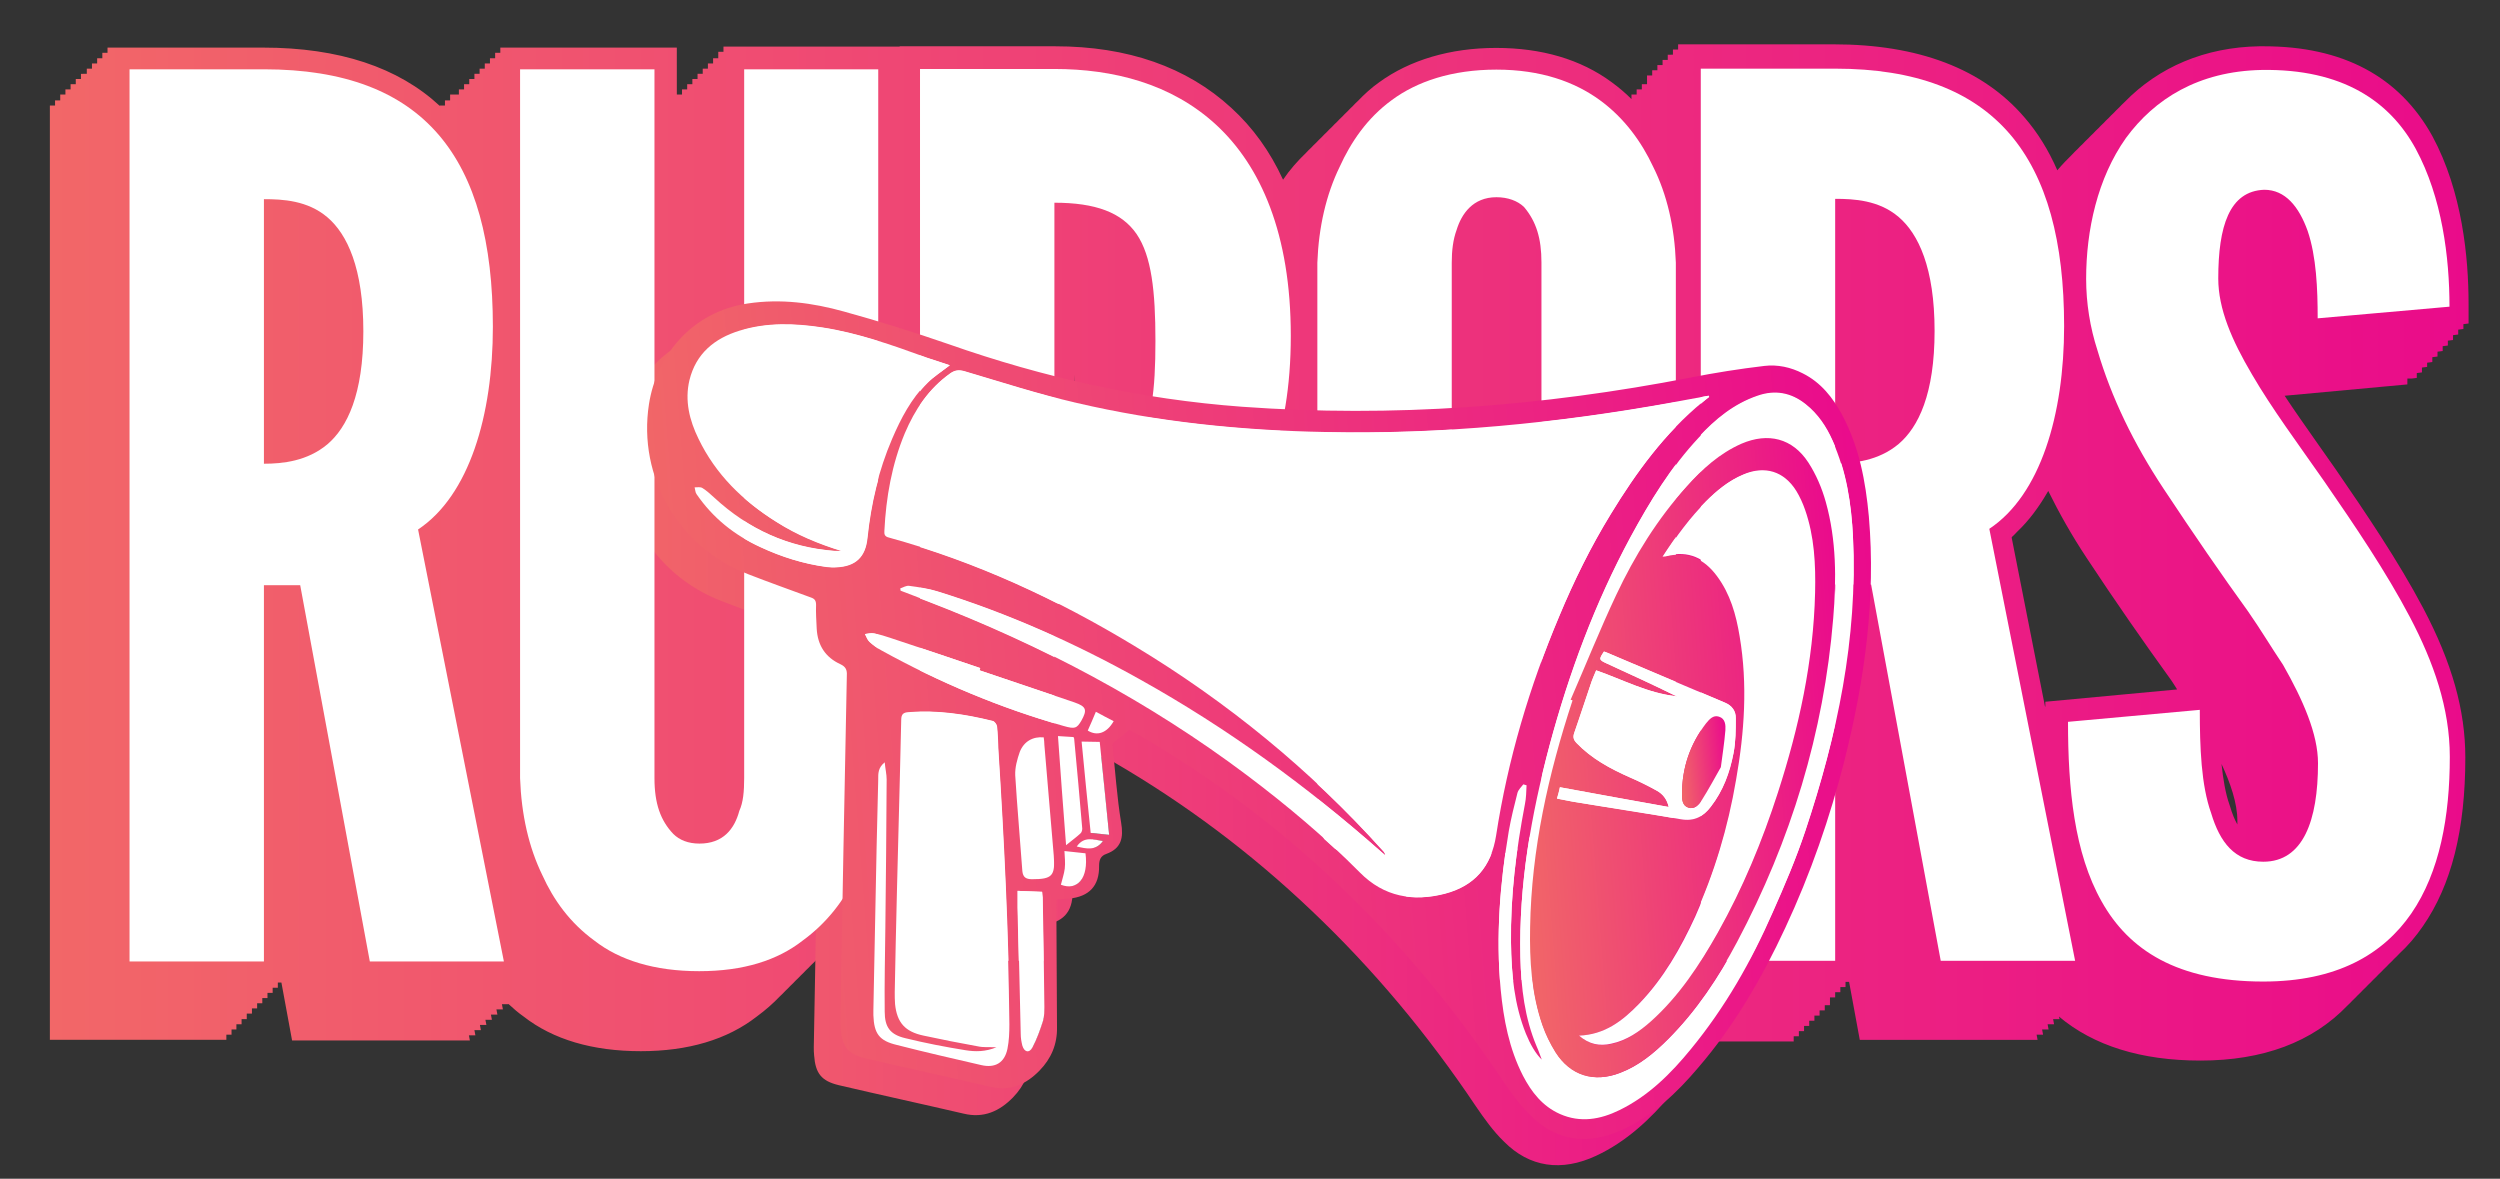 <?xml version="1.0" encoding="utf-8"?>
<!-- Generator: Adobe Illustrator 19.0.1, SVG Export Plug-In . SVG Version: 6.00 Build 0)  -->
<svg version="1.1" id="Слой_1" xmlns="http://www.w3.org/2000/svg" xmlns:xlink="http://www.w3.org/1999/xlink" x="0px" y="0px"
	 viewBox="0 0 772 364" style="enable-background:new 0 0 772 364;" xml:space="preserve">
<rect x="0" y="0" width="772" height="364" fill="#333333" stroke="none"/>
<style type="text/css">
	.st0{display:none;}
	.st1{display:inline;}
	.st2{display:inline;clip-path:url(#SVGID_2_);}
	.st3{clip-path:url(#SVGID_4_);fill:#20191B;}
	.st4{clip-path:url(#SVGID_6_);fill:#20191B;}
	.st5{clip-path:url(#SVGID_8_);fill:#20191B;}
	.st6{clip-path:url(#SVGID_10_);fill:#20191B;}
	.st7{clip-path:url(#SVGID_12_);fill:#20191B;}
	.st8{clip-path:url(#SVGID_14_);fill:#20191B;}
	.st9{clip-path:url(#SVGID_16_);fill:#20191B;}
	.st10{clip-path:url(#SVGID_18_);fill:#20191B;}
	.st11{clip-path:url(#SVGID_20_);fill:#20191B;}
	.st12{clip-path:url(#SVGID_22_);fill:#20191B;}
	.st13{clip-path:url(#SVGID_24_);fill:#20191B;}
	.st14{clip-path:url(#SVGID_26_);fill:#20191B;}
	.st15{clip-path:url(#SVGID_28_);fill:#20191B;}
	.st16{clip-path:url(#SVGID_30_);fill:#20191B;}
	.st17{clip-path:url(#SVGID_32_);fill:#20191B;}
	.st18{clip-path:url(#SVGID_34_);fill:#20191B;}
	.st19{clip-path:url(#SVGID_36_);fill:#20191B;}
	.st20{clip-path:url(#SVGID_38_);fill:#20191B;}
	.st21{clip-path:url(#SVGID_40_);fill:#20191B;}
	.st22{clip-path:url(#SVGID_42_);fill:#20191B;}
	.st23{clip-path:url(#SVGID_44_);fill:#20191B;}
	.st24{clip-path:url(#SVGID_46_);fill:#20191B;}
	.st25{clip-path:url(#SVGID_48_);fill:#20191B;}
	.st26{clip-path:url(#SVGID_50_);fill:#20191B;}
	.st27{clip-path:url(#SVGID_52_);fill:#20191B;}
	.st28{clip-path:url(#SVGID_54_);fill:#20191B;}
	.st29{clip-path:url(#SVGID_56_);fill:#20191B;}
	.st30{clip-path:url(#SVGID_58_);fill:#20191B;}
	.st31{clip-path:url(#SVGID_60_);fill:#20191B;}
	.st32{clip-path:url(#SVGID_62_);fill:#20191B;}
	.st33{display:none;fill:#455E6F;}
	.st34{fill:url(#SVGID_63_);}
	.st35{fill:url(#SVGID_64_);}
	.st36{fill:#FFFFFF;}
	.st37{fill:url(#SVGID_65_);}
	.st38{display:none;fill:#FFFFFF;}
	.st39{fill:url(#SVGID_66_);}
	.st40{fill:url(#SVGID_67_);}
</style>
<g>
	<g class="st0">
		<defs>
			<path id="SVGID_1_" d="M170.4,352.2l-20.7-111.8v111.8H95.2V63.7h48c26.3,0,46.1,7.6,58.9,22.5c12.3,14.4,18.3,35.1,18.3,63.5
				c0,29.8-8.1,53.3-22.4,65.3l27.3,137.2H170.4z M149.7,185c3.1-0.5,6.2-1.7,8.8-3.9c5.8-4.9,8.9-15.3,8.9-29.9
				c0-18.8-4.8-26.8-8.9-30.3c-2.6-2.2-5.7-3.2-8.8-3.7V185z"/>
		</defs>
		<clipPath id="SVGID_2_" class="st1">
			<use xlink:href="#SVGID_1_"  style="overflow:visible;"/>
		</clipPath>
		<g class="st2">
			<defs>
				<rect id="SVGID_3_" x="190.6" y="58" width="47" height="47"/>
			</defs>
			<clipPath id="SVGID_4_">
				<use xlink:href="#SVGID_3_"  style="overflow:visible;"/>
			</clipPath>
			<circle class="st3" cx="237.6" cy="105" r="3.5"/>
			<circle class="st3" cx="214.1" cy="105" r="3.5"/>
			<circle class="st3" cx="190.6" cy="105" r="3.5"/>
			<circle class="st3" cx="237.6" cy="81.5" r="3.5"/>
			<circle class="st3" cx="214.1" cy="81.5" r="3.5"/>
			<circle class="st3" cx="190.6" cy="81.5" r="3.5"/>
			<circle class="st3" cx="237.6" cy="58" r="3.5"/>
			<circle class="st3" cx="214.1" cy="58" r="3.5"/>
			<circle class="st3" cx="190.6" cy="58" r="3.5"/>
			<circle class="st3" cx="167.1" cy="58" r="3.5"/>
			<path class="st3" d="M167.1,58"/>
			<circle class="st3" cx="202.3" cy="93.3" r="3.5"/>
			<circle class="st3" cx="225.8" cy="93.3" r="3.5"/>
			<circle class="st3" cx="202.3" cy="69.8" r="3.5"/>
			<circle class="st3" cx="225.8" cy="69.8" r="3.5"/>
			<circle class="st3" cx="178.8" cy="69.8" r="3.5"/>
			<path class="st3" d="M178.8,69.8"/>
		</g>
		<g class="st2">
			<defs>
				<rect id="SVGID_5_" x="190.6" y="105" width="47" height="47"/>
			</defs>
			<clipPath id="SVGID_6_">
				<use xlink:href="#SVGID_5_"  style="overflow:visible;"/>
			</clipPath>
			<circle class="st4" cx="237.6" cy="152" r="3.5"/>
			<circle class="st4" cx="214.1" cy="152" r="3.5"/>
			<circle class="st4" cx="190.6" cy="152" r="3.5"/>
			<circle class="st4" cx="237.6" cy="128.5" r="3.5"/>
			<circle class="st4" cx="214.1" cy="128.5" r="3.5"/>
			<circle class="st4" cx="190.6" cy="128.5" r="3.5"/>
			<circle class="st4" cx="237.6" cy="105" r="3.5"/>
			<circle class="st4" cx="214.1" cy="105" r="3.5"/>
			<circle class="st4" cx="190.6" cy="105" r="3.5"/>
			<circle class="st4" cx="167.1" cy="105" r="3.5"/>
			<path class="st4" d="M167.1,105"/>
			<circle class="st4" cx="202.3" cy="140.3" r="3.5"/>
			<circle class="st4" cx="225.8" cy="140.3" r="3.5"/>
			<circle class="st4" cx="202.3" cy="116.8" r="3.5"/>
			<circle class="st4" cx="225.8" cy="116.8" r="3.5"/>
			<circle class="st4" cx="178.8" cy="116.8" r="3.5"/>
			<path class="st4" d="M178.8,116.8"/>
		</g>
		<g class="st2">
			<defs>
				<rect id="SVGID_7_" x="190.6" y="152" width="47" height="47"/>
			</defs>
			<clipPath id="SVGID_8_">
				<use xlink:href="#SVGID_7_"  style="overflow:visible;"/>
			</clipPath>
			<circle class="st5" cx="237.6" cy="199" r="3.5"/>
			<circle class="st5" cx="214.1" cy="199" r="3.5"/>
			<circle class="st5" cx="190.6" cy="199" r="3.5"/>
			<circle class="st5" cx="237.6" cy="175.5" r="3.5"/>
			<circle class="st5" cx="214.1" cy="175.5" r="3.5"/>
			<circle class="st5" cx="190.6" cy="175.5" r="3.5"/>
			<circle class="st5" cx="237.6" cy="152" r="3.5"/>
			<circle class="st5" cx="214.1" cy="152" r="3.5"/>
			<circle class="st5" cx="190.6" cy="152" r="3.5"/>
			<circle class="st5" cx="167.1" cy="152" r="3.5"/>
			<path class="st5" d="M167.1,152"/>
			<circle class="st5" cx="202.3" cy="187.3" r="3.5"/>
			<circle class="st5" cx="225.8" cy="187.3" r="3.5"/>
			<circle class="st5" cx="202.3" cy="163.8" r="3.5"/>
			<circle class="st5" cx="225.8" cy="163.8" r="3.5"/>
			<circle class="st5" cx="178.8" cy="163.8" r="3.5"/>
			<path class="st5" d="M178.8,163.8"/>
		</g>
		<g class="st2">
			<defs>
				<rect id="SVGID_9_" x="190.6" y="199" width="47" height="47"/>
			</defs>
			<clipPath id="SVGID_10_">
				<use xlink:href="#SVGID_9_"  style="overflow:visible;"/>
			</clipPath>
			<circle class="st6" cx="237.6" cy="246" r="3.5"/>
			<circle class="st6" cx="214.1" cy="246" r="3.5"/>
			<circle class="st6" cx="190.6" cy="246" r="3.5"/>
			<circle class="st6" cx="237.6" cy="222.5" r="3.5"/>
			<circle class="st6" cx="214.1" cy="222.5" r="3.5"/>
			<circle class="st6" cx="190.6" cy="222.5" r="3.5"/>
			<circle class="st6" cx="237.6" cy="199" r="3.5"/>
			<circle class="st6" cx="214.1" cy="199" r="3.5"/>
			<circle class="st6" cx="190.6" cy="199" r="3.5"/>
			<circle class="st6" cx="167.1" cy="199" r="3.5"/>
			<path class="st6" d="M167.1,199"/>
			<circle class="st6" cx="202.3" cy="234.3" r="3.5"/>
			<circle class="st6" cx="225.8" cy="234.3" r="3.5"/>
			<circle class="st6" cx="202.3" cy="210.8" r="3.5"/>
			<circle class="st6" cx="225.8" cy="210.8" r="3.5"/>
			<circle class="st6" cx="178.8" cy="210.8" r="3.5"/>
			<path class="st6" d="M178.8,210.8"/>
		</g>
		<g class="st2">
			<defs>
				<rect id="SVGID_11_" x="190.6" y="246" width="47" height="47"/>
			</defs>
			<clipPath id="SVGID_12_">
				<use xlink:href="#SVGID_11_"  style="overflow:visible;"/>
			</clipPath>
			<circle class="st7" cx="237.6" cy="293" r="3.5"/>
			<circle class="st7" cx="214.1" cy="293" r="3.5"/>
			<circle class="st7" cx="190.6" cy="293" r="3.5"/>
			<circle class="st7" cx="237.6" cy="269.5" r="3.5"/>
			<circle class="st7" cx="214.1" cy="269.5" r="3.5"/>
			<circle class="st7" cx="190.6" cy="269.5" r="3.5"/>
			<circle class="st7" cx="237.6" cy="246" r="3.5"/>
			<circle class="st7" cx="214.1" cy="246" r="3.5"/>
			<circle class="st7" cx="190.6" cy="246" r="3.5"/>
			<circle class="st7" cx="167.1" cy="246" r="3.5"/>
			<path class="st7" d="M167.1,246"/>
			<circle class="st7" cx="202.3" cy="281.2" r="3.5"/>
			<circle class="st7" cx="225.8" cy="281.2" r="3.5"/>
			<circle class="st7" cx="202.3" cy="257.7" r="3.5"/>
			<circle class="st7" cx="225.8" cy="257.7" r="3.5"/>
			<circle class="st7" cx="178.8" cy="257.7" r="3.5"/>
			<path class="st7" d="M178.8,257.7"/>
		</g>
		<g class="st2">
			<defs>
				<rect id="SVGID_13_" x="190.6" y="293" width="47" height="47"/>
			</defs>
			<clipPath id="SVGID_14_">
				<use xlink:href="#SVGID_13_"  style="overflow:visible;"/>
			</clipPath>
			<circle class="st8" cx="237.6" cy="340" r="3.5"/>
			<circle class="st8" cx="214.1" cy="340" r="3.5"/>
			<circle class="st8" cx="190.6" cy="340" r="3.5"/>
			<circle class="st8" cx="237.6" cy="316.5" r="3.5"/>
			<circle class="st8" cx="214.1" cy="316.5" r="3.5"/>
			<circle class="st8" cx="190.6" cy="316.5" r="3.5"/>
			<circle class="st8" cx="237.6" cy="293" r="3.5"/>
			<circle class="st8" cx="214.1" cy="293" r="3.5"/>
			<circle class="st8" cx="190.6" cy="293" r="3.5"/>
			<circle class="st8" cx="167.1" cy="293" r="3.5"/>
			<path class="st8" d="M167.1,293"/>
			<circle class="st8" cx="202.3" cy="328.2" r="3.5"/>
			<circle class="st8" cx="225.8" cy="328.2" r="3.5"/>
			<circle class="st8" cx="202.3" cy="304.7" r="3.5"/>
			<circle class="st8" cx="225.8" cy="304.7" r="3.5"/>
			<circle class="st8" cx="178.8" cy="304.7" r="3.5"/>
			<path class="st8" d="M178.8,304.7"/>
		</g>
		<g class="st2">
			<defs>
				<rect id="SVGID_15_" x="190.6" y="340" width="47" height="47"/>
			</defs>
			<clipPath id="SVGID_16_">
				<use xlink:href="#SVGID_15_"  style="overflow:visible;"/>
			</clipPath>
			<circle class="st9" cx="237.6" cy="387" r="3.5"/>
			<circle class="st9" cx="214.1" cy="387" r="3.5"/>
			<circle class="st9" cx="190.6" cy="387" r="3.5"/>
			<circle class="st9" cx="237.6" cy="363.5" r="3.5"/>
			<circle class="st9" cx="214.1" cy="363.5" r="3.5"/>
			<circle class="st9" cx="190.6" cy="363.5" r="3.5"/>
			<circle class="st9" cx="237.6" cy="340" r="3.5"/>
			<circle class="st9" cx="214.1" cy="340" r="3.5"/>
			<circle class="st9" cx="190.6" cy="340" r="3.5"/>
			<circle class="st9" cx="167.1" cy="340" r="3.5"/>
			<path class="st9" d="M167.1,340"/>
			<circle class="st9" cx="202.3" cy="375.2" r="3.5"/>
			<circle class="st9" cx="225.8" cy="375.2" r="3.5"/>
			<circle class="st9" cx="202.3" cy="351.7" r="3.5"/>
			<circle class="st9" cx="225.8" cy="351.7" r="3.5"/>
			<circle class="st9" cx="178.8" cy="351.7" r="3.5"/>
			<path class="st9" d="M178.8,351.7"/>
		</g>
		<g class="st2">
			<defs>
				<rect id="SVGID_17_" x="143.6" y="58" width="47" height="47"/>
			</defs>
			<clipPath id="SVGID_18_">
				<use xlink:href="#SVGID_17_"  style="overflow:visible;"/>
			</clipPath>
			<circle class="st10" cx="190.6" cy="105" r="3.5"/>
			<circle class="st10" cx="167.1" cy="105" r="3.5"/>
			<circle class="st10" cx="143.6" cy="105" r="3.5"/>
			<circle class="st10" cx="190.6" cy="81.5" r="3.5"/>
			<circle class="st10" cx="167.1" cy="81.5" r="3.5"/>
			<circle class="st10" cx="143.6" cy="81.5" r="3.5"/>
			<circle class="st10" cx="190.6" cy="58" r="3.5"/>
			<circle class="st10" cx="167.1" cy="58" r="3.5"/>
			<circle class="st10" cx="143.6" cy="58" r="3.5"/>
			<circle class="st10" cx="120.1" cy="58" r="3.5"/>
			<path class="st10" d="M120.1,58"/>
			<circle class="st10" cx="155.3" cy="93.3" r="3.5"/>
			<circle class="st10" cx="178.8" cy="93.3" r="3.5"/>
			<circle class="st10" cx="155.3" cy="69.8" r="3.5"/>
			<circle class="st10" cx="178.8" cy="69.8" r="3.5"/>
			<circle class="st10" cx="131.8" cy="69.8" r="3.5"/>
			<path class="st10" d="M131.8,69.8"/>
		</g>
		<g class="st2">
			<defs>
				<rect id="SVGID_19_" x="143.6" y="105" width="47" height="47"/>
			</defs>
			<clipPath id="SVGID_20_">
				<use xlink:href="#SVGID_19_"  style="overflow:visible;"/>
			</clipPath>
			<circle class="st11" cx="190.6" cy="152" r="3.5"/>
			<circle class="st11" cx="167.1" cy="152" r="3.5"/>
			<circle class="st11" cx="143.6" cy="152" r="3.5"/>
			<circle class="st11" cx="190.6" cy="128.5" r="3.5"/>
			<circle class="st11" cx="167.1" cy="128.5" r="3.5"/>
			<circle class="st11" cx="143.6" cy="128.5" r="3.5"/>
			<circle class="st11" cx="190.6" cy="105" r="3.5"/>
			<circle class="st11" cx="167.1" cy="105" r="3.5"/>
			<circle class="st11" cx="143.6" cy="105" r="3.5"/>
			<circle class="st11" cx="120.1" cy="105" r="3.5"/>
			<path class="st11" d="M120.1,105"/>
			<circle class="st11" cx="155.3" cy="140.3" r="3.5"/>
			<circle class="st11" cx="178.8" cy="140.3" r="3.5"/>
			<circle class="st11" cx="155.3" cy="116.8" r="3.5"/>
			<circle class="st11" cx="178.8" cy="116.8" r="3.5"/>
			<circle class="st11" cx="131.8" cy="116.8" r="3.5"/>
			<path class="st11" d="M131.8,116.8"/>
		</g>
		<g class="st2">
			<defs>
				<rect id="SVGID_21_" x="143.6" y="152" width="47" height="47"/>
			</defs>
			<clipPath id="SVGID_22_">
				<use xlink:href="#SVGID_21_"  style="overflow:visible;"/>
			</clipPath>
			<circle class="st12" cx="190.6" cy="199" r="3.5"/>
			<circle class="st12" cx="167.1" cy="199" r="3.5"/>
			<circle class="st12" cx="143.6" cy="199" r="3.5"/>
			<circle class="st12" cx="190.6" cy="175.5" r="3.5"/>
			<circle class="st12" cx="167.1" cy="175.5" r="3.5"/>
			<circle class="st12" cx="143.6" cy="175.5" r="3.5"/>
			<circle class="st12" cx="190.6" cy="152" r="3.5"/>
			<circle class="st12" cx="167.1" cy="152" r="3.5"/>
			<circle class="st12" cx="143.6" cy="152" r="3.5"/>
			<circle class="st12" cx="120.1" cy="152" r="3.5"/>
			<path class="st12" d="M120.1,152"/>
			<circle class="st12" cx="155.3" cy="187.3" r="3.5"/>
			<circle class="st12" cx="178.8" cy="187.3" r="3.5"/>
			<circle class="st12" cx="155.3" cy="163.8" r="3.5"/>
			<circle class="st12" cx="178.8" cy="163.8" r="3.5"/>
			<circle class="st12" cx="131.8" cy="163.8" r="3.5"/>
			<path class="st12" d="M131.8,163.8"/>
		</g>
		<g class="st2">
			<defs>
				<rect id="SVGID_23_" x="143.6" y="199" width="47" height="47"/>
			</defs>
			<clipPath id="SVGID_24_">
				<use xlink:href="#SVGID_23_"  style="overflow:visible;"/>
			</clipPath>
			<circle class="st13" cx="190.6" cy="246" r="3.5"/>
			<circle class="st13" cx="167.1" cy="246" r="3.5"/>
			<circle class="st13" cx="143.6" cy="246" r="3.5"/>
			<circle class="st13" cx="190.6" cy="222.5" r="3.5"/>
			<circle class="st13" cx="167.1" cy="222.5" r="3.5"/>
			<circle class="st13" cx="143.6" cy="222.5" r="3.5"/>
			<circle class="st13" cx="190.6" cy="199" r="3.5"/>
			<circle class="st13" cx="167.1" cy="199" r="3.5"/>
			<circle class="st13" cx="143.6" cy="199" r="3.5"/>
			<circle class="st13" cx="120.1" cy="199" r="3.5"/>
			<path class="st13" d="M120.1,199"/>
			<circle class="st13" cx="155.3" cy="234.3" r="3.5"/>
			<circle class="st13" cx="178.8" cy="234.3" r="3.5"/>
			<circle class="st13" cx="155.3" cy="210.8" r="3.5"/>
			<circle class="st13" cx="178.8" cy="210.8" r="3.5"/>
			<circle class="st13" cx="131.8" cy="210.8" r="3.5"/>
			<path class="st13" d="M131.8,210.8"/>
		</g>
		<g class="st2">
			<defs>
				<rect id="SVGID_25_" x="143.6" y="246" width="47" height="47"/>
			</defs>
			<clipPath id="SVGID_26_">
				<use xlink:href="#SVGID_25_"  style="overflow:visible;"/>
			</clipPath>
			<circle class="st14" cx="190.6" cy="293" r="3.5"/>
			<circle class="st14" cx="167.1" cy="293" r="3.5"/>
			<circle class="st14" cx="143.6" cy="293" r="3.5"/>
			<circle class="st14" cx="190.6" cy="269.5" r="3.5"/>
			<circle class="st14" cx="167.1" cy="269.5" r="3.5"/>
			<circle class="st14" cx="143.6" cy="269.5" r="3.5"/>
			<circle class="st14" cx="190.6" cy="246" r="3.5"/>
			<circle class="st14" cx="167.1" cy="246" r="3.5"/>
			<circle class="st14" cx="143.6" cy="246" r="3.5"/>
			<circle class="st14" cx="120.1" cy="246" r="3.5"/>
			<path class="st14" d="M120.1,246"/>
			<circle class="st14" cx="155.3" cy="281.2" r="3.5"/>
			<circle class="st14" cx="178.8" cy="281.2" r="3.5"/>
			<circle class="st14" cx="155.3" cy="257.7" r="3.5"/>
			<circle class="st14" cx="178.8" cy="257.7" r="3.5"/>
			<circle class="st14" cx="131.8" cy="257.7" r="3.5"/>
			<path class="st14" d="M131.8,257.7"/>
		</g>
		<g class="st2">
			<defs>
				<rect id="SVGID_27_" x="143.6" y="293" width="47" height="47"/>
			</defs>
			<clipPath id="SVGID_28_">
				<use xlink:href="#SVGID_27_"  style="overflow:visible;"/>
			</clipPath>
			<circle class="st15" cx="190.6" cy="340" r="3.5"/>
			<circle class="st15" cx="167.1" cy="340" r="3.5"/>
			<circle class="st15" cx="143.6" cy="340" r="3.5"/>
			<circle class="st15" cx="190.6" cy="316.5" r="3.5"/>
			<circle class="st15" cx="167.1" cy="316.5" r="3.5"/>
			<circle class="st15" cx="143.6" cy="316.5" r="3.5"/>
			<circle class="st15" cx="190.6" cy="293" r="3.5"/>
			<circle class="st15" cx="167.1" cy="293" r="3.5"/>
			<circle class="st15" cx="143.6" cy="293" r="3.5"/>
			<circle class="st15" cx="120.1" cy="293" r="3.5"/>
			<path class="st15" d="M120.1,293"/>
			<circle class="st15" cx="155.3" cy="328.2" r="3.5"/>
			<circle class="st15" cx="178.8" cy="328.2" r="3.5"/>
			<circle class="st15" cx="155.3" cy="304.7" r="3.5"/>
			<circle class="st15" cx="178.8" cy="304.7" r="3.5"/>
			<circle class="st15" cx="131.8" cy="304.7" r="3.5"/>
			<path class="st15" d="M131.8,304.7"/>
		</g>
		<g class="st2">
			<defs>
				<rect id="SVGID_29_" x="143.6" y="340" width="47" height="47"/>
			</defs>
			<clipPath id="SVGID_30_">
				<use xlink:href="#SVGID_29_"  style="overflow:visible;"/>
			</clipPath>
			<circle class="st16" cx="190.6" cy="387" r="3.5"/>
			<circle class="st16" cx="167.1" cy="387" r="3.5"/>
			<circle class="st16" cx="143.6" cy="387" r="3.5"/>
			<circle class="st16" cx="190.6" cy="363.5" r="3.5"/>
			<circle class="st16" cx="167.1" cy="363.5" r="3.5"/>
			<circle class="st16" cx="143.6" cy="363.5" r="3.5"/>
			<circle class="st16" cx="190.6" cy="340" r="3.5"/>
			<circle class="st16" cx="167.1" cy="340" r="3.5"/>
			<circle class="st16" cx="143.6" cy="340" r="3.5"/>
			<circle class="st16" cx="120.1" cy="340" r="3.5"/>
			<path class="st16" d="M120.1,340"/>
			<circle class="st16" cx="155.3" cy="375.2" r="3.5"/>
			<circle class="st16" cx="178.8" cy="375.2" r="3.5"/>
			<circle class="st16" cx="155.3" cy="351.7" r="3.5"/>
			<circle class="st16" cx="178.8" cy="351.7" r="3.5"/>
			<circle class="st16" cx="131.8" cy="351.7" r="3.5"/>
			<path class="st16" d="M131.8,351.7"/>
		</g>
		<g class="st2">
			<defs>
				<rect id="SVGID_31_" x="96.6" y="58" width="47" height="47"/>
			</defs>
			<clipPath id="SVGID_32_">
				<use xlink:href="#SVGID_31_"  style="overflow:visible;"/>
			</clipPath>
			<circle class="st17" cx="143.6" cy="105" r="3.5"/>
			<circle class="st17" cx="120.1" cy="105" r="3.5"/>
			<circle class="st17" cx="96.6" cy="105" r="3.5"/>
			<circle class="st17" cx="143.6" cy="81.5" r="3.5"/>
			<circle class="st17" cx="120.1" cy="81.5" r="3.5"/>
			<circle class="st17" cx="96.6" cy="81.5" r="3.5"/>
			<circle class="st17" cx="143.6" cy="58" r="3.5"/>
			<circle class="st17" cx="120.1" cy="58" r="3.5"/>
			<circle class="st17" cx="96.6" cy="58" r="3.5"/>
			<circle class="st17" cx="73.1" cy="58" r="3.5"/>
			<path class="st17" d="M73.1,58"/>
			<circle class="st17" cx="108.3" cy="93.3" r="3.5"/>
			<circle class="st17" cx="131.8" cy="93.3" r="3.5"/>
			<circle class="st17" cx="108.3" cy="69.8" r="3.5"/>
			<circle class="st17" cx="131.8" cy="69.8" r="3.5"/>
			<circle class="st17" cx="84.8" cy="69.8" r="3.5"/>
			<path class="st17" d="M84.8,69.8"/>
		</g>
		<g class="st2">
			<defs>
				<rect id="SVGID_33_" x="96.6" y="105" width="47" height="47"/>
			</defs>
			<clipPath id="SVGID_34_">
				<use xlink:href="#SVGID_33_"  style="overflow:visible;"/>
			</clipPath>
			<circle class="st18" cx="143.6" cy="152" r="3.5"/>
			<circle class="st18" cx="120.1" cy="152" r="3.5"/>
			<circle class="st18" cx="96.6" cy="152" r="3.5"/>
			<circle class="st18" cx="143.6" cy="128.5" r="3.5"/>
			<circle class="st18" cx="120.1" cy="128.5" r="3.5"/>
			<circle class="st18" cx="96.6" cy="128.5" r="3.5"/>
			<circle class="st18" cx="143.6" cy="105" r="3.5"/>
			<circle class="st18" cx="120.1" cy="105" r="3.5"/>
			<circle class="st18" cx="96.6" cy="105" r="3.5"/>
			<circle class="st18" cx="73.1" cy="105" r="3.5"/>
			<path class="st18" d="M73.1,105"/>
			<circle class="st18" cx="108.3" cy="140.3" r="3.5"/>
			<circle class="st18" cx="131.8" cy="140.3" r="3.5"/>
			<circle class="st18" cx="108.3" cy="116.8" r="3.5"/>
			<circle class="st18" cx="131.8" cy="116.8" r="3.5"/>
			<circle class="st18" cx="84.8" cy="116.8" r="3.5"/>
			<path class="st18" d="M84.8,116.8"/>
		</g>
		<g class="st2">
			<defs>
				<rect id="SVGID_35_" x="96.6" y="152" width="47" height="47"/>
			</defs>
			<clipPath id="SVGID_36_">
				<use xlink:href="#SVGID_35_"  style="overflow:visible;"/>
			</clipPath>
			<circle class="st19" cx="143.6" cy="199" r="3.5"/>
			<circle class="st19" cx="120.1" cy="199" r="3.5"/>
			<circle class="st19" cx="96.6" cy="199" r="3.5"/>
			<circle class="st19" cx="143.6" cy="175.5" r="3.5"/>
			<circle class="st19" cx="120.1" cy="175.5" r="3.5"/>
			<circle class="st19" cx="96.6" cy="175.5" r="3.5"/>
			<circle class="st19" cx="143.6" cy="152" r="3.5"/>
			<circle class="st19" cx="120.1" cy="152" r="3.5"/>
			<circle class="st19" cx="96.6" cy="152" r="3.5"/>
			<circle class="st19" cx="73.1" cy="152" r="3.5"/>
			<path class="st19" d="M73.1,152"/>
			<circle class="st19" cx="108.3" cy="187.3" r="3.5"/>
			<circle class="st19" cx="131.8" cy="187.3" r="3.5"/>
			<circle class="st19" cx="108.3" cy="163.8" r="3.5"/>
			<circle class="st19" cx="131.8" cy="163.8" r="3.5"/>
			<circle class="st19" cx="84.8" cy="163.8" r="3.5"/>
			<path class="st19" d="M84.8,163.8"/>
		</g>
		<g class="st2">
			<defs>
				<rect id="SVGID_37_" x="96.6" y="199" width="47" height="47"/>
			</defs>
			<clipPath id="SVGID_38_">
				<use xlink:href="#SVGID_37_"  style="overflow:visible;"/>
			</clipPath>
			<circle class="st20" cx="143.6" cy="246" r="3.5"/>
			<circle class="st20" cx="120.1" cy="246" r="3.5"/>
			<circle class="st20" cx="96.6" cy="246" r="3.5"/>
			<circle class="st20" cx="143.6" cy="222.5" r="3.5"/>
			<circle class="st20" cx="120.1" cy="222.5" r="3.5"/>
			<circle class="st20" cx="96.6" cy="222.5" r="3.5"/>
			<circle class="st20" cx="143.6" cy="199" r="3.5"/>
			<circle class="st20" cx="120.1" cy="199" r="3.5"/>
			<circle class="st20" cx="96.6" cy="199" r="3.5"/>
			<circle class="st20" cx="73.1" cy="199" r="3.5"/>
			<path class="st20" d="M73.1,199"/>
			<circle class="st20" cx="108.3" cy="234.3" r="3.5"/>
			<circle class="st20" cx="131.8" cy="234.3" r="3.5"/>
			<circle class="st20" cx="108.3" cy="210.8" r="3.5"/>
			<circle class="st20" cx="131.8" cy="210.8" r="3.5"/>
			<circle class="st20" cx="84.8" cy="210.8" r="3.5"/>
			<path class="st20" d="M84.8,210.8"/>
		</g>
		<g class="st2">
			<defs>
				<rect id="SVGID_39_" x="96.6" y="246" width="47" height="47"/>
			</defs>
			<clipPath id="SVGID_40_">
				<use xlink:href="#SVGID_39_"  style="overflow:visible;"/>
			</clipPath>
			<circle class="st21" cx="143.6" cy="293" r="3.5"/>
			<circle class="st21" cx="120.1" cy="293" r="3.5"/>
			<circle class="st21" cx="96.6" cy="293" r="3.5"/>
			<circle class="st21" cx="143.6" cy="269.5" r="3.5"/>
			<circle class="st21" cx="120.1" cy="269.5" r="3.5"/>
			<circle class="st21" cx="96.6" cy="269.5" r="3.5"/>
			<circle class="st21" cx="143.6" cy="246" r="3.5"/>
			<circle class="st21" cx="120.1" cy="246" r="3.5"/>
			<circle class="st21" cx="96.6" cy="246" r="3.5"/>
			<circle class="st21" cx="73.1" cy="246" r="3.5"/>
			<path class="st21" d="M73.1,246"/>
			<circle class="st21" cx="108.3" cy="281.2" r="3.5"/>
			<circle class="st21" cx="131.8" cy="281.2" r="3.5"/>
			<circle class="st21" cx="108.3" cy="257.7" r="3.5"/>
			<circle class="st21" cx="131.8" cy="257.7" r="3.5"/>
			<circle class="st21" cx="84.8" cy="257.7" r="3.5"/>
			<path class="st21" d="M84.8,257.7"/>
		</g>
		<g class="st2">
			<defs>
				<rect id="SVGID_41_" x="96.6" y="293" width="47" height="47"/>
			</defs>
			<clipPath id="SVGID_42_">
				<use xlink:href="#SVGID_41_"  style="overflow:visible;"/>
			</clipPath>
			<circle class="st22" cx="143.6" cy="340" r="3.5"/>
			<circle class="st22" cx="120.1" cy="340" r="3.5"/>
			<circle class="st22" cx="96.6" cy="340" r="3.5"/>
			<circle class="st22" cx="143.6" cy="316.5" r="3.5"/>
			<circle class="st22" cx="120.1" cy="316.5" r="3.5"/>
			<circle class="st22" cx="96.6" cy="316.5" r="3.5"/>
			<circle class="st22" cx="143.6" cy="293" r="3.5"/>
			<circle class="st22" cx="120.1" cy="293" r="3.5"/>
			<circle class="st22" cx="96.6" cy="293" r="3.5"/>
			<circle class="st22" cx="73.1" cy="293" r="3.5"/>
			<path class="st22" d="M73.1,293"/>
			<circle class="st22" cx="108.3" cy="328.2" r="3.5"/>
			<circle class="st22" cx="131.8" cy="328.2" r="3.5"/>
			<circle class="st22" cx="108.3" cy="304.7" r="3.5"/>
			<circle class="st22" cx="131.8" cy="304.7" r="3.5"/>
			<circle class="st22" cx="84.8" cy="304.7" r="3.5"/>
			<path class="st22" d="M84.8,304.7"/>
		</g>
		<g class="st2">
			<defs>
				<rect id="SVGID_43_" x="96.6" y="340" width="47" height="47"/>
			</defs>
			<clipPath id="SVGID_44_">
				<use xlink:href="#SVGID_43_"  style="overflow:visible;"/>
			</clipPath>
			<circle class="st23" cx="143.6" cy="387" r="3.5"/>
			<circle class="st23" cx="120.1" cy="387" r="3.5"/>
			<circle class="st23" cx="96.6" cy="387" r="3.5"/>
			<circle class="st23" cx="143.6" cy="363.5" r="3.5"/>
			<circle class="st23" cx="120.1" cy="363.5" r="3.5"/>
			<circle class="st23" cx="96.6" cy="363.5" r="3.5"/>
			<circle class="st23" cx="143.6" cy="340" r="3.5"/>
			<circle class="st23" cx="120.1" cy="340" r="3.5"/>
			<circle class="st23" cx="96.6" cy="340" r="3.5"/>
			<circle class="st23" cx="73.1" cy="340" r="3.5"/>
			<path class="st23" d="M73.1,340"/>
			<circle class="st23" cx="108.3" cy="375.2" r="3.5"/>
			<circle class="st23" cx="131.8" cy="375.2" r="3.5"/>
			<circle class="st23" cx="108.3" cy="351.7" r="3.5"/>
			<circle class="st23" cx="131.8" cy="351.7" r="3.5"/>
			<circle class="st23" cx="84.8" cy="351.7" r="3.5"/>
			<path class="st23" d="M84.8,351.7"/>
		</g>
		<g class="st2">
			<defs>
				<rect id="SVGID_45_" x="49.6" y="58" width="47" height="47"/>
			</defs>
			<clipPath id="SVGID_46_">
				<use xlink:href="#SVGID_45_"  style="overflow:visible;"/>
			</clipPath>
			<circle class="st24" cx="96.6" cy="105" r="3.5"/>
			<circle class="st24" cx="73.1" cy="105" r="3.5"/>
			<circle class="st24" cx="49.6" cy="105" r="3.5"/>
			<circle class="st24" cx="96.6" cy="81.5" r="3.5"/>
			<circle class="st24" cx="73.1" cy="81.5" r="3.5"/>
			<circle class="st24" cx="49.6" cy="81.5" r="3.5"/>
			<circle class="st24" cx="96.6" cy="58" r="3.5"/>
			<circle class="st24" cx="73.1" cy="58" r="3.5"/>
			<circle class="st24" cx="49.6" cy="58" r="3.5"/>
			<circle class="st24" cx="26.1" cy="58" r="3.5"/>
			<path class="st24" d="M26.1,58"/>
			<circle class="st24" cx="61.3" cy="93.3" r="3.5"/>
			<circle class="st24" cx="84.8" cy="93.3" r="3.5"/>
			<circle class="st24" cx="61.3" cy="69.8" r="3.5"/>
			<circle class="st24" cx="84.8" cy="69.8" r="3.5"/>
			<circle class="st24" cx="37.8" cy="69.8" r="3.5"/>
			<path class="st24" d="M37.8,69.8"/>
		</g>
		<g class="st2">
			<defs>
				<rect id="SVGID_47_" x="49.6" y="105" width="47" height="47"/>
			</defs>
			<clipPath id="SVGID_48_">
				<use xlink:href="#SVGID_47_"  style="overflow:visible;"/>
			</clipPath>
			<circle class="st25" cx="96.6" cy="152" r="3.5"/>
			<circle class="st25" cx="73.1" cy="152" r="3.5"/>
			<circle class="st25" cx="49.6" cy="152" r="3.5"/>
			<circle class="st25" cx="96.6" cy="128.5" r="3.5"/>
			<circle class="st25" cx="73.1" cy="128.5" r="3.5"/>
			<circle class="st25" cx="49.6" cy="128.5" r="3.5"/>
			<circle class="st25" cx="96.6" cy="105" r="3.5"/>
			<circle class="st25" cx="73.1" cy="105" r="3.5"/>
			<circle class="st25" cx="49.6" cy="105" r="3.5"/>
			<circle class="st25" cx="26.1" cy="105" r="3.5"/>
			<path class="st25" d="M26.1,105"/>
			<circle class="st25" cx="61.3" cy="140.3" r="3.5"/>
			<circle class="st25" cx="84.8" cy="140.3" r="3.5"/>
			<circle class="st25" cx="61.3" cy="116.8" r="3.5"/>
			<circle class="st25" cx="84.8" cy="116.8" r="3.5"/>
			<circle class="st25" cx="37.8" cy="116.8" r="3.5"/>
			<path class="st25" d="M37.8,116.8"/>
		</g>
		<g class="st2">
			<defs>
				<rect id="SVGID_49_" x="49.6" y="152" width="47" height="47"/>
			</defs>
			<clipPath id="SVGID_50_">
				<use xlink:href="#SVGID_49_"  style="overflow:visible;"/>
			</clipPath>
			<circle class="st26" cx="96.6" cy="199" r="3.5"/>
			<circle class="st26" cx="73.1" cy="199" r="3.5"/>
			<circle class="st26" cx="49.6" cy="199" r="3.5"/>
			<circle class="st26" cx="96.6" cy="175.5" r="3.5"/>
			<circle class="st26" cx="73.1" cy="175.5" r="3.5"/>
			<circle class="st26" cx="49.6" cy="175.5" r="3.5"/>
			<circle class="st26" cx="96.6" cy="152" r="3.5"/>
			<circle class="st26" cx="73.1" cy="152" r="3.5"/>
			<circle class="st26" cx="49.6" cy="152" r="3.5"/>
			<circle class="st26" cx="26.1" cy="152" r="3.5"/>
			<path class="st26" d="M26.1,152"/>
			<circle class="st26" cx="61.3" cy="187.3" r="3.5"/>
			<circle class="st26" cx="84.8" cy="187.3" r="3.5"/>
			<circle class="st26" cx="61.3" cy="163.8" r="3.5"/>
			<circle class="st26" cx="84.8" cy="163.8" r="3.5"/>
			<circle class="st26" cx="37.8" cy="163.8" r="3.5"/>
			<path class="st26" d="M37.8,163.8"/>
		</g>
		<g class="st2">
			<defs>
				<rect id="SVGID_51_" x="49.6" y="199" width="47" height="47"/>
			</defs>
			<clipPath id="SVGID_52_">
				<use xlink:href="#SVGID_51_"  style="overflow:visible;"/>
			</clipPath>
			<circle class="st27" cx="96.6" cy="246" r="3.5"/>
			<circle class="st27" cx="73.1" cy="246" r="3.5"/>
			<circle class="st27" cx="49.6" cy="246" r="3.5"/>
			<circle class="st27" cx="96.6" cy="222.5" r="3.5"/>
			<circle class="st27" cx="73.1" cy="222.5" r="3.5"/>
			<circle class="st27" cx="49.6" cy="222.5" r="3.5"/>
			<circle class="st27" cx="96.6" cy="199" r="3.5"/>
			<circle class="st27" cx="73.1" cy="199" r="3.5"/>
			<circle class="st27" cx="49.6" cy="199" r="3.5"/>
			<circle class="st27" cx="26.1" cy="199" r="3.5"/>
			<path class="st27" d="M26.1,199"/>
			<circle class="st27" cx="61.3" cy="234.3" r="3.5"/>
			<circle class="st27" cx="84.8" cy="234.3" r="3.5"/>
			<circle class="st27" cx="61.3" cy="210.8" r="3.5"/>
			<circle class="st27" cx="84.8" cy="210.8" r="3.5"/>
			<circle class="st27" cx="37.8" cy="210.8" r="3.5"/>
			<path class="st27" d="M37.8,210.8"/>
		</g>
		<g class="st2">
			<defs>
				<rect id="SVGID_53_" x="49.6" y="246" width="47" height="47"/>
			</defs>
			<clipPath id="SVGID_54_">
				<use xlink:href="#SVGID_53_"  style="overflow:visible;"/>
			</clipPath>
			<circle class="st28" cx="96.6" cy="293" r="3.5"/>
			<circle class="st28" cx="73.1" cy="293" r="3.5"/>
			<circle class="st28" cx="49.6" cy="293" r="3.5"/>
			<circle class="st28" cx="96.6" cy="269.5" r="3.5"/>
			<circle class="st28" cx="73.1" cy="269.5" r="3.5"/>
			<circle class="st28" cx="49.6" cy="269.5" r="3.5"/>
			<circle class="st28" cx="96.6" cy="246" r="3.5"/>
			<circle class="st28" cx="73.1" cy="246" r="3.5"/>
			<circle class="st28" cx="49.6" cy="246" r="3.5"/>
			<circle class="st28" cx="26.1" cy="246" r="3.5"/>
			<path class="st28" d="M26.1,246"/>
			<circle class="st28" cx="61.3" cy="281.2" r="3.5"/>
			<circle class="st28" cx="84.8" cy="281.2" r="3.5"/>
			<circle class="st28" cx="61.3" cy="257.7" r="3.5"/>
			<circle class="st28" cx="84.8" cy="257.7" r="3.5"/>
			<circle class="st28" cx="37.8" cy="257.7" r="3.5"/>
			<path class="st28" d="M37.8,257.7"/>
		</g>
		<g class="st2">
			<defs>
				<rect id="SVGID_55_" x="49.6" y="293" width="47" height="47"/>
			</defs>
			<clipPath id="SVGID_56_">
				<use xlink:href="#SVGID_55_"  style="overflow:visible;"/>
			</clipPath>
			<circle class="st29" cx="96.6" cy="340" r="3.5"/>
			<circle class="st29" cx="73.1" cy="340" r="3.5"/>
			<circle class="st29" cx="49.6" cy="340" r="3.5"/>
			<circle class="st29" cx="96.6" cy="316.5" r="3.5"/>
			<circle class="st29" cx="73.1" cy="316.5" r="3.5"/>
			<circle class="st29" cx="49.6" cy="316.5" r="3.5"/>
			<circle class="st29" cx="96.6" cy="293" r="3.5"/>
			<circle class="st29" cx="73.1" cy="293" r="3.5"/>
			<circle class="st29" cx="49.6" cy="293" r="3.5"/>
			<circle class="st29" cx="26.1" cy="293" r="3.5"/>
			<path class="st29" d="M26.1,293"/>
			<circle class="st29" cx="61.3" cy="328.2" r="3.5"/>
			<circle class="st29" cx="84.8" cy="328.2" r="3.5"/>
			<circle class="st29" cx="61.3" cy="304.7" r="3.5"/>
			<circle class="st29" cx="84.8" cy="304.7" r="3.5"/>
			<circle class="st29" cx="37.8" cy="304.7" r="3.5"/>
			<path class="st29" d="M37.8,304.7"/>
		</g>
		<g class="st2">
			<defs>
				<rect id="SVGID_57_" x="49.6" y="340" width="47" height="47"/>
			</defs>
			<clipPath id="SVGID_58_">
				<use xlink:href="#SVGID_57_"  style="overflow:visible;"/>
			</clipPath>
			<circle class="st30" cx="96.6" cy="387" r="3.5"/>
			<circle class="st30" cx="73.1" cy="387" r="3.5"/>
			<circle class="st30" cx="49.6" cy="387" r="3.5"/>
			<circle class="st30" cx="96.6" cy="363.5" r="3.5"/>
			<circle class="st30" cx="73.1" cy="363.5" r="3.5"/>
			<circle class="st30" cx="49.6" cy="363.5" r="3.5"/>
			<circle class="st30" cx="96.6" cy="340" r="3.5"/>
			<circle class="st30" cx="73.1" cy="340" r="3.5"/>
			<circle class="st30" cx="49.6" cy="340" r="3.5"/>
			<circle class="st30" cx="26.1" cy="340" r="3.5"/>
			<path class="st30" d="M26.1,340"/>
			<circle class="st30" cx="61.3" cy="375.2" r="3.5"/>
			<circle class="st30" cx="84.8" cy="375.2" r="3.5"/>
			<circle class="st30" cx="61.3" cy="351.7" r="3.5"/>
			<circle class="st30" cx="84.8" cy="351.7" r="3.5"/>
			<circle class="st30" cx="37.8" cy="351.7" r="3.5"/>
			<path class="st30" d="M37.8,351.7"/>
		</g>
		<g class="st2">
			<defs>
				<rect id="SVGID_59_" x="143.6" y="105" width="47" height="47"/>
			</defs>
			<clipPath id="SVGID_60_">
				<use xlink:href="#SVGID_59_"  style="overflow:visible;"/>
			</clipPath>
			<circle class="st31" cx="190.6" cy="152" r="3.5"/>
			<circle class="st31" cx="167.1" cy="152" r="3.5"/>
			<circle class="st31" cx="143.6" cy="152" r="3.5"/>
			<circle class="st31" cx="190.6" cy="128.5" r="3.5"/>
			<circle class="st31" cx="167.1" cy="128.5" r="3.5"/>
			<circle class="st31" cx="143.6" cy="128.5" r="3.5"/>
			<circle class="st31" cx="190.6" cy="105" r="3.5"/>
			<circle class="st31" cx="167.1" cy="105" r="3.5"/>
			<circle class="st31" cx="143.6" cy="105" r="3.5"/>
			<circle class="st31" cx="120.1" cy="105" r="3.5"/>
			<path class="st31" d="M120.1,105"/>
			<circle class="st31" cx="155.3" cy="140.3" r="3.5"/>
			<circle class="st31" cx="178.8" cy="140.3" r="3.5"/>
			<circle class="st31" cx="155.3" cy="116.8" r="3.5"/>
			<circle class="st31" cx="178.8" cy="116.8" r="3.5"/>
			<circle class="st31" cx="131.8" cy="116.8" r="3.5"/>
			<path class="st31" d="M131.8,116.8"/>
		</g>
		<g class="st2">
			<defs>
				<rect id="SVGID_61_" x="143.6" y="152" width="47" height="47"/>
			</defs>
			<clipPath id="SVGID_62_">
				<use xlink:href="#SVGID_61_"  style="overflow:visible;"/>
			</clipPath>
			<circle class="st32" cx="190.6" cy="199" r="3.5"/>
			<circle class="st32" cx="167.1" cy="199" r="3.5"/>
			<circle class="st32" cx="143.6" cy="199" r="3.5"/>
			<circle class="st32" cx="190.6" cy="175.5" r="3.5"/>
			<circle class="st32" cx="167.1" cy="175.5" r="3.5"/>
			<circle class="st32" cx="143.6" cy="175.5" r="3.5"/>
			<circle class="st32" cx="190.6" cy="152" r="3.5"/>
			<circle class="st32" cx="167.1" cy="152" r="3.5"/>
			<circle class="st32" cx="143.6" cy="152" r="3.5"/>
			<circle class="st32" cx="120.1" cy="152" r="3.5"/>
			<path class="st32" d="M120.1,152"/>
			<circle class="st32" cx="155.3" cy="187.3" r="3.5"/>
			<circle class="st32" cx="178.8" cy="187.3" r="3.5"/>
			<circle class="st32" cx="155.3" cy="163.8" r="3.5"/>
			<circle class="st32" cx="178.8" cy="163.8" r="3.5"/>
			<circle class="st32" cx="131.8" cy="163.8" r="3.5"/>
			<path class="st32" d="M131.8,163.8"/>
		</g>
	</g>
	<path class="st33" d="M137.8,335.9l-20.7-111.8v111.8H62.5V47.3h48c26.3,0,46.1,7.6,58.9,22.5c12.3,14.4,18.3,35.1,18.3,63.5
		c0,29.8-8.1,53.3-22.4,65.3l27.3,137.2H137.8z M117.1,168.7c3.1-0.5,6.2-1.7,8.8-3.9c5.8-4.9,8.9-15.3,8.9-29.9
		c0-18.8-4.8-26.8-8.9-30.3c-2.6-2.2-5.7-3.2-8.8-3.7V168.7z"/>
	<linearGradient id="SVGID_63_" gradientUnits="userSpaceOnUse" x1="15.2" y1="170.962" x2="762.61" y2="170.962">
		<stop  offset="0" style="stop-color:#F26768"/>
		<stop  offset="1" style="stop-color:#EA0B8A"/>
	</linearGradient>
	<path class="st34" d="M744.7,116.9l1.6-0.2v-1.5l1.6-0.2v-1.5l1.6-0.2V112l1.6-0.2v-1.5l1.6-0.2v-1.5l1.6-0.2v-1.5l1.6-0.2v-1.5
		l1.6-0.2v-1.5l1.6-0.2v-1.5l1.6-0.2v-1.5l1.6-0.2v-6c0-14.2-1.9-34.7-11.2-51.9c-10.2-18.4-27.7-27.7-52-27.7c-0.5,0-1,0-1.5,0
		c-16.6,0.3-30.9,6.3-41.6,17.3c-0.6,0.5-1.1,1.1-1.6,1.6c-0.6,0.5-1.1,1.1-1.6,1.6c-0.6,0.5-1.1,1.1-1.6,1.6
		c-0.6,0.5-1.1,1.1-1.6,1.6c-0.6,0.5-1.1,1.1-1.6,1.6c-0.6,0.5-1.1,1.1-1.6,1.6c-0.6,0.5-1.1,1.1-1.6,1.6c-0.6,0.5-1.1,1.1-1.6,1.6
		c-0.6,0.5-1.1,1.1-1.6,1.6c-0.6,0.5-1.1,1.1-1.6,1.6c-1.6,1.6-3.2,3.2-4.7,5c-2.7-6.2-6.1-11.7-10.2-16.4
		c-12.8-14.9-32.6-22.5-58.9-22.5h-48v1.6h-1.6v1.6H515v1.6h-1.6v1.6h-1.6v1.6h-1.6v1.6h-1.6V26h-1.6v1.6h-1.6v1.6h-1.6v1.4
		c-1.9-1.9-3.9-3.6-6.1-5.2c-9.6-7.1-21.7-10.6-35.7-10.6c-14.1,0-26.6,3.7-36.1,10.6c-2.4,1.7-4.6,3.7-6.6,5.8
		c-0.6,0.5-1.1,1.1-1.6,1.6c-0.6,0.5-1.1,1.1-1.6,1.6c-0.6,0.5-1.1,1.1-1.6,1.6c-0.6,0.5-1.1,1.1-1.6,1.6c-0.6,0.5-1.1,1.1-1.6,1.6
		c-0.6,0.5-1.1,1.1-1.6,1.6c-0.6,0.5-1.1,1.1-1.6,1.6c-0.6,0.5-1.1,1.1-1.6,1.6c-0.6,0.5-1.1,1.1-1.6,1.6c-0.6,0.5-1.1,1.1-1.6,1.6
		c-2.6,2.5-5,5.2-7.1,8.3c-4-8.7-9.3-16.1-16-22.2c-13.7-12.6-32-19-54.4-19h-48v0.1h-54.4v1.6h-1.6V18h-1.6v1.6h-1.6v1.6h-1.6v1.6
		h-1.6v1.6h-1.6v1.6h-1.6v1.6h-1.6v1.6h-1.6V14.7h-54.5v1.6h-1.6V18h-1.6v1.6h-1.6v1.6h-1.6v1.6h-1.6v1.6h-1.6v1.6h-1.6v1.6h-1.6
		v1.6H139V31h-1.6v1.6h-1.6v0.1c-12.8-11.9-31.1-18-54.6-18h-48v1.6h-1.6V18h-1.6v1.6h-1.6v1.6h-1.6v1.6H25v1.6h-1.6v1.6h-1.6v1.6
		h-1.6v1.6h-1.6V31h-1.6v1.6h-1.6v288.5h54.5v-1.6h1.6v-1.6H73v-1.6h1.6v-1.6h1.6V313h1.6v-1.6h1.6v-1.6h1.6v-1.6h1.6v-1.6h1.6v-1.6
		h1.6v-1.6h1.1l3.3,17.9h54.9l-0.3-1.6h2l-0.3-1.6h2l-0.3-1.6h2l-0.3-1.6h2l-0.3-1.6h2l-0.3-1.6h2l-0.3-1.6h2l0-0.1
		c1.5,1.4,3,2.7,4.7,3.9c9.1,7.1,21.3,10.7,36.2,10.7c14.6,0,26.7-3.6,35.8-10.7c2.6-1.9,5-4,7.2-6.3c0.6-0.5,1.1-1.1,1.6-1.6
		c0.6-0.5,1.1-1.1,1.6-1.6c0.6-0.5,1.1-1.1,1.6-1.6c0.6-0.5,1.1-1.1,1.6-1.6c0.6-0.5,1.1-1.1,1.6-1.6c0.6-0.5,1.1-1.1,1.6-1.6
		c0.6-0.5,1.1-1.1,1.6-1.6c0.6-0.5,1.1-1.1,1.6-1.6c0.6-0.5,1.1-1.1,1.6-1.6c0.6-0.5,1.1-1.1,1.6-1.6c0.8-0.8,1.6-1.6,2.4-2.4v32.6
		h54.5v-1.6h1.6v-1.6h1.6v-1.6h1.6v-1.6h1.6V313h1.6v-1.6h0.9c-0.1-7.8,0.2-15.6,0.1-23.5c-0.1-2.5-0.2-4.9-0.4-7.4
		c-0.1-0.5-0.1-0.9-0.1-1.1c-0.1-0.5-0.2-1-0.3-1.5c-1.3-5.8-1.1-5.5-3.8-9.9c-6.3-10.2-2.2-24.3,7.9-30.2c1.7-1,3.6-1.7,5.4-2.2
		v-27.9c11.4-3.2,21.5-8.7,29.9-16.5c1.1-1,2.2-2.1,3.3-3.2c0.5-0.5,1.1-1.1,1.6-1.6c0.5-0.5,1.1-1.1,1.6-1.6
		c0.5-0.5,1.1-1.1,1.6-1.6c0.5-0.5,1.1-1.1,1.6-1.6c0.5-0.5,1.1-1.1,1.6-1.6c0.5-0.5,1.1-1.1,1.6-1.6c0.5-0.5,1.1-1.1,1.6-1.6
		c0.5-0.5,1.1-1.1,1.6-1.6c0.5-0.5,1.1-1.1,1.6-1.6c0.5-0.5,1.1-1.1,1.6-1.6c0.2-0.2,0.5-0.5,0.7-0.7l0,65.6
		c19.2,3.9,35,21.3,47.9,34.6c7.7,7.9,16.2,15.2,23.3,23.6c5.5,6.5,9.6,13.2,12.5,21.3c0.8,2.3,1.4,4.8,1.9,7.2
		c4.4-1.7,8.5-3.9,12-6.7c2.6-1.9,5-4,7.2-6.3c0.6-0.5,1.1-1.1,1.6-1.6c0.6-0.5,1.1-1.1,1.6-1.6c0.6-0.5,1.1-1.1,1.6-1.6
		c0.6-0.5,1.1-1.1,1.6-1.6c0.6-0.5,1.1-1.1,1.6-1.6c0.6-0.5,1.1-1.1,1.6-1.6c0.6-0.5,1.1-1.1,1.6-1.6c0.6-0.5,1.1-1.1,1.6-1.6
		c0.1-0.1,0.3-0.3,0.4-0.4v24.2h54.5v-1.6h1.6v-1.6h1.6v-1.6h1.6v-1.6h1.6v-1.6h1.6v-1.6h1.6v-1.6h1.6V308h1.6v-1.6h1.6v-1.6h1.6
		v-1.6h1.1l3.3,17.9h54.9l-0.3-1.6h2l-0.3-1.6h2l-0.3-1.6h2l-0.3-1.6h2l-0.2-0.8c10.7,9,25.4,13.6,43.7,13.6
		c19.3,0,34.6-5.7,45.4-17c0.6-0.5,1.1-1.1,1.6-1.6c0.6-0.5,1.1-1.1,1.6-1.6c0.6-0.5,1.1-1.1,1.6-1.6c0.6-0.5,1.1-1.1,1.6-1.6
		c0.6-0.5,1.1-1.1,1.6-1.6c0.6-0.5,1.1-1.1,1.6-1.6c0.6-0.5,1.1-1.1,1.6-1.6c0.6-0.5,1.1-1.1,1.6-1.6c0.6-0.5,1.1-1.1,1.6-1.6
		c0.6-0.5,1.1-1.1,1.6-1.6c2.7-2.5,5.1-5.3,7.3-8.5c8.8-12.7,13.1-29.7,13.1-52.1c0-14.6-4.1-29.2-13-46.1
		c-7.7-14.6-17.9-29.6-26.9-42.7c-2-2.8-3.9-5.6-5.9-8.4c-3.5-5-6.9-9.8-10-14.5l37.9-3.5V116.9z M331.8,130.7v-15.2
		c0.1,2.5,0.1,5.1,0.1,7.6C331.9,125.7,331.9,128.2,331.8,130.7z M631.6,216.7v1.5l-0.1,0L621.2,166c0-0.1,0.1-0.1,0.1-0.2
		c0.6-0.5,1.1-1.1,1.6-1.6c3.6-3.4,6.8-7.7,9.6-12.6c3.4,6.9,7.3,13.8,11.8,20.6c8.7,13.2,17.6,26,26.2,37.9
		c0.6,0.9,1.2,1.8,1.8,2.8L631.6,216.7z M690.9,254.6c-0.8-1.4-1.6-3.3-2.3-5.7l-0.1-0.3c-1.3-3.6-2-8.1-2.5-12.7
		c2.7,5.8,4.9,12.1,4.9,17.5C690.9,253.7,690.9,254.2,690.9,254.6z"/>
</g>
<linearGradient id="SVGID_64_" gradientUnits="userSpaceOnUse" x1="191.656" y1="230.616" x2="569.584" y2="230.616">
	<stop  offset="0" style="stop-color:#F16668"/>
	<stop  offset="1" style="stop-color:#EA0B8C"/>
</linearGradient>
<path class="st35" d="M568.9,167.8c-1-10.9-3-21.5-8.2-31.3c-2.9-5.4-6.6-10.1-12.2-12.9c-3.7-1.9-7.8-2.8-11.9-2.3
	c-7.6,0.9-15.2,2.1-22.8,3.6c-45.8,8.9-91.9,12.4-138.5,9c-31.1-2.3-61.2-9-90.5-19.3c-10.7-3.7-21.5-7.1-32.4-10.1
	c-9.7-2.7-19.5-4-29.6-2.5c-17.6,2.6-28.3,16.3-30.6,31.1c-3.5,22.5,9.2,44.3,30.6,52.5c6.4,2.5,12.9,4.8,19.4,7.2
	c1.2,0.4,1.6,1,1.6,2.3c-0.1,2.5,0.1,5,0.2,7.4c0.3,5.1,2.7,8.8,7.3,10.9c1.7,0.8,2.1,1.8,2,3.5c-0.7,35.5-1.4,70.9-2,106.4
	c0,0.9,0,1.7,0.1,2.6c0.4,5.5,2.2,7.9,7.6,9.2c12.8,3,25.7,5.8,38.6,8.8c6.2,1.5,11.1-0.8,15.2-5c3.6-3.7,5.5-8.1,5.4-13.4
	c-0.1-12.5-0.1-25-0.2-37.6c0-0.7,0.1-1.3,0.1-2.1c1.4-0.1,2.6-0.1,3.8-0.2c6.2-0.6,9.4-3.9,9.3-10.1c0-1.9,0.5-3.1,2.2-3.7
	c4.7-1.7,5.4-5,4.6-9.7c-1.3-7.9-1.8-16-2.7-24c0-0.2,0-0.4,0-0.4c1.7-1.4,3.3-2.6,5.2-4.2c0.8,0.4,2,1,3.2,1.7
	c22.2,12.9,42.6,28.2,61.2,45.9c19.3,18.3,36.1,38.5,50.9,60.6c2.6,3.8,5.3,7.6,8.6,10.8c7.9,8,17.8,9.4,28.5,4.4
	c9.4-4.4,16.7-11.3,23.3-19.1c11.2-13,19.7-27.7,26.9-43.2c7.8-16.7,13.8-34,18.3-51.8C567.6,218.3,571.1,193.3,568.9,167.8z
	 M310.6,279.7c-1.9,0-2.8-0.6-3-2.5c-0.7-9.9-1.6-19.7-2.2-29.6c-0.1-2.4,0.6-4.9,1.4-7.2c1.2-3.3,3.9-4.9,7.3-4.5
	c0.1,0.8,0.2,1.5,0.2,2.3c1,11.4,1.9,22.8,2.9,34.2C317.9,278.7,316.9,279.7,310.6,279.7z"/>
<path class="st36" d="M114.2,296.9L92.7,180.7H81.5v116.2H40V21.4h41.5c49.6,0,70.7,27.4,70.7,79.5c0,27.4-7.3,52.1-23.1,62.6
	l26.5,133.4H114.2z M81.5,143.2c5.8,0,13.4-0.8,19.6-6c6.1-5.2,11.1-15.4,11.1-34.9c0-19.5-5-30-11.1-35.2
	c-6.1-5.2-13.8-5.6-19.6-5.6V143.2z"/>
<path class="st36" d="M715.7,98.3c0-9-0.4-19.1-3.1-27c-2.7-7.5-6.9-12.7-13.4-12.7C688.4,59,685,69.9,685,86
	c0,9.4,4.2,19.1,10.4,29.6c6.1,10.5,14.2,21.4,22.3,33c9.6,13.9,19.2,28.1,26.5,42c7.3,13.9,12.3,28.1,12.3,43.1
	c0,18.4-3.1,35.6-11.9,48.4c-8.8,12.7-23.1,21-45.7,21c-26.5,0-41.5-9.7-49.9-24.7c-8.5-15-10.4-34.9-10.4-55.5l40.7-3.7
	c0,11.6,0.4,23.2,3.5,31.9c2.7,9,7.3,15,16.1,15c12.3,0,16.9-12.7,16.9-30.4c0-9-4.6-19.5-10.8-30.4c-3.5-5.2-6.9-10.9-10.8-16.5
	c-8.1-11.2-16.9-24-26.1-37.9c-9.2-13.9-16.1-28.1-20.4-42.7c-2.3-7.1-3.5-14.6-3.5-22.1c0-15,3.5-31.1,12.3-43.5
	c8.8-12,22.3-20.6,41.9-21c25-0.4,39.6,9.7,47.6,24.4c8.1,15,10.4,33.4,10.4,48.7L715.7,98.3z"/>
<path class="st36" d="M599.3,296.7l-21.5-116.2h-11.1v116.2h-41.5V21.2h41.5c49.6,0,70.7,27.4,70.7,79.5c0,27.4-7.3,52.1-23.1,62.6
	l26.5,133.4H599.3z M566.7,143.1c5.8,0,13.4-0.8,19.6-6c6.1-5.2,11.1-15.4,11.1-34.9c0-19.5-5-30-11.1-35.2
	c-6.1-5.2-13.8-5.6-19.6-5.6V143.1z"/>
<path class="st36" d="M510.5,51.5c-3.5-7.5-8.8-15-16.5-20.6c-7.7-5.6-18.1-9.4-31.9-9.4c-13.8,0-24.6,3.7-32.3,9.4
	c-7.7,5.6-12.7,13.1-16.1,20.6c-4.2,8.6-6.5,18.7-6.9,29.6v162.3c0.2,6.3,1,12.2,2.5,17.7c0.6,0.2,1.2,0.4,1.7,0.6
	c14.4,5.3,30,18.1,34.4,33.4c0.6,2,1,4.1,1.3,6.2c4.6,1.1,9.8,1.7,15.5,1.7c13.8,0,24.2-3.4,31.9-9.4c7.7-5.6,13.1-12.7,16.5-20.2
	c4.2-8.6,6.5-18.7,6.9-30V81.1C517.1,70.2,514.8,60.1,510.5,51.5z M476,243.4c0,4.1-0.4,7.5-1.5,10.1c-1.5,5.6-5,10.1-12.3,10.1
	c-3.5,0-6.1-1.1-8.1-3c-3.8-4.1-5.8-9.4-5.8-17.2V81.1c0-3.7,0.4-7.1,1.5-10.1c1.5-4.9,5-10.1,12.3-10.1c3.5,0,6.5,1.1,8.5,3
	c3.8,4.5,5.4,9.7,5.4,17.2V243.4z"/>
<path class="st36" d="M284.1,21.3h41.5c18.1,0,36.1,4.5,49.9,17.2c13.8,12.7,23.1,33.7,23.1,65.2c0,31.5-9.2,52.1-23.1,64.8
	c-13.8,12.7-31.9,18-49.9,18v110.2h-41.5V21.3z M325.6,145.4c12.7,0,20.7-2.2,25.4-8.6c4.6-6,5.8-16.1,5.8-31.5
	c0-15.4-1.2-26.2-5.8-33c-4.6-6.7-12.7-9.7-25.4-9.7V145.4z"/>
<path class="st36" d="M271.2,21.4v218.9c-0.4,11.2-2.7,21.4-6.9,30c-3.5,7.5-8.8,14.6-16.5,20.2c-7.7,6-18.1,9.4-31.9,9.4
	c-13.8,0-24.6-3.4-32.3-9.4c-7.7-5.6-12.7-12.7-16.1-20.2c-4.2-8.6-6.5-18.7-6.9-30V21.4h41.5v218.9c0,7.9,1.9,13.1,5.8,17.2
	c1.9,1.9,4.6,3,8.1,3c7.3,0,10.8-4.5,12.3-10.1c1.2-2.6,1.5-6,1.5-10.1V21.4H271.2z"/>
<linearGradient id="SVGID_65_" gradientUnits="userSpaceOnUse" x1="205.799" y1="212.695" x2="579.914" y2="212.695" gradientTransform="matrix(0.997 -7.821679e-002 7.821679e-002 0.997 -14.102 38.74)">
	<stop  offset="0" style="stop-color:#F16668"/>
	<stop  offset="1" style="stop-color:#EA0B8C"/>
</linearGradient>
<path class="st37" d="M326.3,277.7c1.4-0.1,2.6-0.1,3.8-0.2c6.2-0.6,9.4-3.9,9.3-10.1c0-1.9,0.5-3.1,2.2-3.7c4.7-1.7,5.4-5,4.6-9.7
	c-1.3-7.9-1.8-16-2.7-24c0-0.2,0-0.4,0-0.4c1.7-1.4,3.3-2.6,5.2-4.2c0.8,0.4,2,1,3.2,1.7c22.2,12.9,42.6,28.2,61.2,45.9
	c19.3,18.3,36.1,38.5,50.9,60.6c2.6,3.8,5.3,7.6,8.6,10.8c7.9,8,17.8,9.4,28.5,4.4c9.4-4.4,16.7-11.3,23.3-19.1
	c11.2-13,19.7-27.7,26.9-43.2c7.8-16.7,13.8-34,18.3-51.8c6.2-24.7,9.7-49.7,7.5-75.2c-1-10.9-3-21.5-8.2-31.3
	c-2.9-5.4-6.6-10.1-12.2-12.9c-3.7-1.9-7.8-2.8-11.9-2.3c-7.6,0.9-15.2,2.1-22.8,3.6c-45.8,8.9-91.9,12.4-138.5,9
	c-31.1-2.3-61.2-9-90.5-19.3c-10.7-3.7-21.5-7.1-32.4-10.1c-9.7-2.7-19.5-4-29.6-2.5c-17.6,2.6-28.3,16.3-30.6,31.1
	c-3.5,22.5,9.2,44.3,30.6,52.5c6.4,2.5,12.9,4.8,19.4,7.2c1.2,0.4,1.6,1,1.6,2.3c-0.1,2.5,0.1,5,0.2,7.4c0.3,5.1,2.7,8.8,7.3,10.9
	c1.7,0.8,2.1,1.8,2,3.5c-0.7,35.5-1.4,70.9-2,106.4c0,0.9,0,1.7,0.1,2.6c0.4,5.5,2.2,7.9,7.6,9.2c12.8,3,25.7,5.8,38.6,8.8
	c6.2,1.5,11.1-0.8,15.2-5c3.6-3.7,5.5-8.1,5.4-13.4c-0.1-12.5-0.1-25-0.2-37.6C326.2,279.2,326.2,278.5,326.3,277.7z M527.6,122.2
	c0.1,0.1,0.1,0.2,0.2,0.4c-0.7,0.5-1.4,1.1-2,1.6c-11.8,9.6-20.6,21.7-28.4,34.6c-6.2,10.1-11.4,20.6-15.9,31.5
	c-9.2,21.8-15.9,44.4-19.5,67.8c-1.5,9.6-6.7,15.5-15.8,17.9c-9.8,2.5-18.8,1-26.3-6.5c-10.8-10.8-22.5-20.7-34.7-29.9
	c-30.3-22.8-63.5-40.3-98.8-53.9c-2.8-1.1-5.6-2.1-8.3-3.2c0-0.2-0.1-0.5-0.1-0.7c0.9-0.3,1.9-0.9,2.7-0.8c3,0.4,6,0.8,8.8,1.7
	c21.9,6.8,42.7,16.1,62.7,27.3c26.7,14.9,51.3,32.8,74.2,53c0.5,0.4,0.9,0.8,1.4,1.2c-0.1-0.7-0.4-1.1-0.8-1.5
	c-22.4-24.9-48.1-45.9-76.8-63.2c-23.8-14.4-48.8-26-75.7-33.4c-1.3-0.4-1.5-1-1.4-2.1c0.6-10.4,2.3-20.5,6.3-30.1
	c3.1-7.4,7.4-13.8,14-18.5c1.4-1,2.7-1.2,4.4-0.7c11.5,3.4,22.9,7.1,34.6,9.8c25.2,5.9,50.8,8.5,76.7,9c36,0.7,71.7-2.7,107.1-9.1
	C520.1,123.6,523.8,122.9,527.6,122.2z M293.3,112.8c-2.6,2-5,3.5-6.9,5.5c-4.9,4.9-8.1,11-10.8,17.3c-4.2,9.7-6.6,19.9-7.7,30.5
	c-0.6,6-3.7,8.8-9.5,9.1c-1.1,0.1-2.1,0-3.2-0.1c-7.1-1-13.9-3.1-20.3-6.1c-8-3.7-14.7-9-19.7-16.3c-0.4-0.6-0.4-1.4-0.6-2.1
	c0.8,0.1,1.8-0.1,2.4,0.2c1.3,0.9,2.5,2,3.7,3c10.5,9.7,22.8,15.3,37.1,16.4c0.7,0.1,1.5,0,2.2,0c-7.2-2.2-14-5-20.2-9
	c-10.2-6.4-18.7-14.6-24-25.6c-2.7-5.7-4.3-11.8-2.8-18.1c2-8.2,7.8-12.9,15.5-15.3c8.4-2.6,16.9-2.3,25.5-1
	c11.1,1.7,21.7,5.5,32.2,9.3C288.5,111.2,290.9,112,293.3,112.8z M307.7,323.4c-2.2-0.1-4,0.1-5.7-0.2c-5.6-1-11.2-2.2-16.7-3.3
	c-5.6-1.2-8.2-4-8.8-9.7c-0.1-1.3-0.1-2.5-0.1-3.8c0.1-5,0.1-9.9,0.3-14.9c0.6-23,1.2-46,1.7-69.1c0-1.8,0.7-2.3,2.3-2.4
	c8.8-0.7,17.4,0.6,25.9,2.7c0.5,0.1,1.2,1,1.3,1.6c0.3,2.3,0.3,4.7,0.4,7c1.8,28.3,3.2,56.7,3.5,85.1c0,2.5-0.1,5.1-0.6,7.6
	c-0.9,4.3-3.8,6-8.1,5c-8.7-2-17.3-4-26-6.2c-5.5-1.4-7.1-3.6-7.3-9.2c0-0.5,0-1.1,0-1.6c0.3-16.8,0.7-33.6,1-50.4
	c0.1-7,0.3-13.9,0.5-20.9c0.1-1.6-0.1-3.5,2-5.2c0.3,2.1,0.6,3.7,0.6,5.3c-0.1,15.3-0.3,30.5-0.4,45.8c-0.1,8.6-0.3,17.3-0.2,25.9
	c0,4.8,1.8,7.1,6.4,8.2c6.1,1.5,12.3,2.7,18.5,3.7C301.2,324.8,304.3,324.8,307.7,323.4z M476.1,327.2c-0.3-0.9-0.9-2.6-1.6-4.3
	c-3.8-8.8-4.8-18.1-5-27.5c-0.5-22.2,3.3-43.9,9-65.3c6-22.3,14-43.9,25-64.3c6-11,12.5-21.7,21.1-30.9c5.1-5.5,10.8-10.2,18.1-12.7
	c5.4-1.9,10.4-1,14.9,2.6c3.8,3,6.4,6.9,8.3,11.2c4.3,9.4,5.8,19.5,6.3,29.7c1.5,31.3-4.9,61.3-14.7,90.7
	c-2.8,8.6-6.4,16.9-10.1,25.2c-6.7,15.1-14.7,29.3-25.2,42.1c-6.2,7.6-13.1,14.5-22.1,18.9c-5.9,2.9-12.1,4-18.4,1.2
	c-5.3-2.4-8.8-6.7-11.4-11.8c-4.3-8.4-6-17.4-6.9-26.7c-1.5-16.4-0.2-32.6,2.5-48.8c0.7-4,1.7-8,2.7-11.9c0.2-0.9,1.2-1.7,1.8-2.6
	c0.3,0.1,0.7,0.2,1,0.3c-0.2,1.9-0.2,3.9-0.5,5.8c-2.7,14.2-4.5,28.4-4.3,42.9c0.1,9.5,1,19,4.6,28
	C472.5,322.4,474.2,325.4,476.1,327.2z M302.7,206.3c-0.1,0.2-0.2,0.5-0.2,0.7c9.8,3.3,19.5,6.6,29.3,9.9c3.7,1.2,4,2.3,2.1,5.7
	c-1.3,2.3-1.9,2.6-5.4,1.6c-19.7-5.6-38.5-13.5-56.4-23.4c-1.3-0.7-2.5-1.6-3.6-2.6c-0.7-0.6-1-1.6-1.4-2.4c0.9-0.1,1.9-0.4,2.8-0.2
	c1.8,0.4,3.6,0.9,5.4,1.5C284.4,200.1,293.5,203.2,302.7,206.3z M322.3,227.7c0.1,0.8,0.2,1.5,0.2,2.3c1,11.4,1.9,22.8,2.9,34.2
	c0.5,6.3-0.5,7.3-6.7,7.3c-1.9,0-2.8-0.6-3-2.5c-0.7-9.9-1.6-19.7-2.2-29.6c-0.1-2.4,0.6-4.9,1.4-7.2
	C316.2,228.9,319,227.4,322.3,227.7z M321.8,275.4c0.1,0.7,0.1,1.2,0.1,1.7c0.2,11.2,0.4,22.5,0.5,33.7c0,1.5,0.1,3-0.4,4.4
	c-0.9,2.8-1.8,5.7-3.3,8.3c-1,1.8-2.5,1.4-3.1-0.6c-0.3-1.1-0.5-2.4-0.5-3.6c-0.3-13-0.6-26.1-0.9-39.1c0-1.6,0-3.3,0-5.1
	C316.9,275.2,319.3,275.3,321.8,275.4z M331.5,227.6c0.1,0.3,0.2,0.4,0.2,0.5c0.8,9.3,1.7,18.5,2.5,27.8c0,0.5-0.2,1.2-0.6,1.5
	c-1.3,1.2-2.8,2.3-4.4,3.6c-0.8-11.4-1.6-22.5-2.5-33.7C328.5,227.4,330,227.5,331.5,227.6z M339.6,229.1c0.9,9.5,1.9,19,2.9,28.7
	c-2-0.2-3.8-0.4-5.7-0.6c-0.9-9.5-1.8-18.8-2.8-28.2C335.9,229,337.6,229,339.6,229.1z M335.2,263.5c0.9,7.7-2.5,11.7-7.6,9.6
	c0.4-1.7,1.1-3.3,1.2-5c0.2-1.7-0.1-3.4-0.1-5.4C331,263,333,263.3,335.2,263.5z M338.4,219.8c1.9,1,3.7,2,5.5,2.9
	c-2,3.7-5.1,4.7-8,2.9C336.7,223.8,337.5,222,338.4,219.8z M332.5,261.4c2.3-3.2,5.2-2,8.1-1.7C338.4,262.8,335.6,262,332.5,261.4z"
	/>
<path class="st36" d="M527.6,122.2c-3.8,0.7-7.6,1.4-11.4,2.1c-35.4,6.4-71.1,9.9-107.1,9.1c-25.8-0.5-51.5-3.1-76.7-9
	c-11.7-2.7-23.1-6.4-34.6-9.8c-1.8-0.5-3-0.3-4.4,0.7c-6.6,4.7-10.9,11.2-14,18.5c-4,9.6-5.8,19.8-6.3,30.1
	c-0.1,1.1,0.1,1.8,1.4,2.1c26.9,7.4,51.9,19,75.7,33.4c28.7,17.3,54.4,38.3,76.8,63.2c0.4,0.4,0.7,0.8,0.8,1.5
	c-0.5-0.4-0.9-0.8-1.4-1.2c-22.9-20.2-47.5-38.1-74.2-53c-20-11.2-40.8-20.5-62.7-27.3c-2.9-0.9-5.9-1.3-8.8-1.7
	c-0.9-0.1-1.8,0.5-2.7,0.8c0,0.2,0.1,0.5,0.1,0.7c2.8,1.1,5.6,2.1,8.3,3.2c35.3,13.5,68.5,31.1,98.8,53.9
	c12.2,9.2,23.9,19,34.7,29.9c7.5,7.6,16.5,9.1,26.3,6.5c9.1-2.4,14.3-8.3,15.8-17.9c3.6-23.4,10.3-46,19.5-67.8
	c4.6-10.9,9.8-21.5,15.9-31.5c7.9-12.8,16.7-25,28.4-34.6c0.7-0.5,1.3-1.1,2-1.6C527.7,122.4,527.7,122.3,527.6,122.2z"/>
<path class="st36" d="M293.3,112.8c-2.4-0.8-4.8-1.6-7.2-2.4c-10.5-3.8-21.1-7.6-32.2-9.3c-8.5-1.3-17.1-1.6-25.5,1
	c-7.8,2.4-13.5,7.1-15.5,15.3c-1.5,6.3,0,12.4,2.8,18.1c5.3,11,13.7,19.2,24,25.6c6.3,3.9,13.1,6.8,20.2,9c-0.7,0-1.5,0-2.2,0
	c-14.3-1.1-26.6-6.7-37.1-16.4c-1.2-1.1-2.4-2.2-3.7-3c-0.6-0.4-1.6-0.2-2.4-0.2c0.2,0.7,0.2,1.6,0.6,2.1c5,7.3,11.7,12.7,19.7,16.3
	c6.5,3,13.2,5.2,20.3,6.1c1.1,0.1,2.1,0.2,3.2,0.1c5.9-0.3,8.9-3.1,9.5-9.1c1.1-10.5,3.5-20.7,7.7-30.5c2.7-6.3,5.9-12.4,10.8-17.3
	C288.3,116.4,290.7,114.8,293.3,112.8z"/>
<path class="st36" d="M307.7,323.4c-3.4,1.4-6.5,1.4-9.6,0.9c-6.2-1-12.4-2.2-18.5-3.7c-4.7-1.1-6.4-3.4-6.4-8.2
	c-0.1-8.6,0.1-17.3,0.2-25.9c0.2-15.3,0.3-30.5,0.4-45.8c0-1.6-0.4-3.2-0.6-5.3c-2.1,1.7-2,3.5-2,5.2c-0.2,7-0.3,13.9-0.5,20.9
	c-0.3,16.8-0.7,33.6-1,50.4c0,0.5,0,1.1,0,1.6c0.2,5.7,1.8,7.9,7.3,9.2c8.6,2.2,17.3,4.2,26,6.2c4.3,1,7.2-0.7,8.1-5
	c0.5-2.5,0.6-5,0.6-7.6c-0.3-28.4-1.7-56.7-3.5-85.1c-0.2-2.3-0.2-4.7-0.4-7c-0.1-0.6-0.7-1.5-1.3-1.6c-8.5-2.1-17.1-3.4-25.9-2.7
	c-1.6,0.1-2.3,0.6-2.3,2.4c-0.5,23-1.2,46-1.7,69.1c-0.1,5-0.2,9.9-0.3,14.9c0,1.3,0,2.5,0.1,3.8c0.6,5.7,3.1,8.5,8.8,9.7
	c5.6,1.2,11.1,2.3,16.7,3.3C303.7,323.5,305.5,323.3,307.7,323.4z"/>
<path class="st36" d="M476.1,327.2c-1.9-1.8-3.6-4.8-4.9-8c-3.6-9-4.5-18.4-4.6-28c-0.2-14.5,1.6-28.7,4.3-42.9
	c0.4-1.9,0.4-3.9,0.5-5.8c-0.3-0.1-0.7-0.2-1-0.3c-0.6,0.8-1.5,1.6-1.8,2.6c-1,3.9-2,7.9-2.7,11.9c-2.7,16.2-4,32.4-2.5,48.8
	c0.9,9.3,2.6,18.3,6.9,26.7c2.6,5,6,9.4,11.4,11.8c6.3,2.8,12.5,1.7,18.4-1.2c9-4.4,15.9-11.3,22.1-18.9
	c10.5-12.8,18.6-27,25.2-42.1c3.7-8.3,7.2-16.6,10.1-25.2c9.8-29.4,16.2-59.4,14.7-90.7c-0.5-10.2-2.1-20.3-6.3-29.7
	c-2-4.3-4.6-8.2-8.3-11.2c-4.5-3.6-9.5-4.5-14.9-2.6c-7.3,2.5-13,7.2-18.1,12.7c-8.6,9.2-15.2,19.9-21.1,30.9
	c-11,20.4-19,42-25,64.3c-5.7,21.4-9.5,43-9,65.3c0.2,9.4,1.3,18.7,5,27.5C475.2,324.6,475.7,326.3,476.1,327.2z M485.6,216.3
	c-0.2-0.1-0.3-0.2-0.5-0.2c4.7-10.8,9.1-21.8,14.1-32.4c5.7-12.1,12.8-23.4,21.7-33.4c4.9-5.4,10.2-10.3,17-13.3
	c8.2-3.6,15.7-1.7,20.6,5.8c2.4,3.7,4.2,8,5.4,12.2c3.3,11.8,3.3,23.8,2.3,35.9c-2.9,35.4-13.1,68.7-29.7,100
	c-5.8,10.9-12.6,21.2-21.4,30c-4.3,4.3-9,8.2-14.8,10.4c-8,3.1-15.3,0.8-19.9-6.4c-1.6-2.6-3-5.4-4-8.3c-3.4-9.8-4-20-3.8-30.3
	C473,262.2,478.2,239,485.6,216.3z"/>
<path class="st36" d="M302.7,206.3c-9.1-3.1-18.3-6.2-27.4-9.2c-1.8-0.6-3.6-1.2-5.4-1.5c-0.9-0.2-1.9,0.1-2.8,0.2
	c0.5,0.8,0.8,1.8,1.4,2.4c1.1,1,2.3,1.9,3.6,2.6c17.9,9.9,36.7,17.8,56.4,23.4c3.5,1,4,0.7,5.4-1.6c1.9-3.4,1.6-4.4-2.1-5.7
	c-9.8-3.3-19.5-6.6-29.3-9.9C302.5,206.8,302.6,206.6,302.7,206.3z"/>
<path class="st38" d="M1101.3,651.4c-10.4-1-19.1,3.8-22.7,14.1c-2.5,7.2-4.9,15.1-4.5,22.5c1.7,30.7,4.5,61.4,6.8,92.1
	c0.4,5.9,3.2,7.8,9.2,7.8c19.5,0,22.6-3.1,20.9-22.7c-3-35.5-6-71-9-106.5C1101.8,656.2,1101.5,653.7,1101.3,651.4z"/>
<path class="st36" d="M321.8,275.4c-2.5-0.1-4.8-0.2-7.5-0.3c0,1.8,0,3.5,0,5.1c0.3,13,0.6,26.1,0.9,39.1c0,1.2,0.2,2.4,0.5,3.6
	c0.6,2,2.1,2.4,3.1,0.6c1.4-2.6,2.4-5.5,3.3-8.3c0.4-1.4,0.4-2.9,0.4-4.4c-0.1-11.2-0.3-22.5-0.5-33.7
	C321.9,276.6,321.8,276.1,321.8,275.4z"/>
<path class="st36" d="M331.5,227.6c-1.5-0.1-3-0.2-4.8-0.3c0.8,11.2,1.6,22.3,2.5,33.7c1.7-1.4,3.1-2.4,4.4-3.6
	c0.4-0.3,0.6-1,0.6-1.5c-0.8-9.3-1.6-18.5-2.5-27.8C331.7,228,331.6,227.8,331.5,227.6z"/>
<path class="st36" d="M339.6,229.1c-2,0-3.7-0.1-5.6-0.1c0.9,9.4,1.8,18.6,2.8,28.2c1.9,0.2,3.7,0.4,5.7,0.6
	C341.5,248.1,340.6,238.6,339.6,229.1z"/>
<path class="st36" d="M335.2,263.5c-2.2-0.2-4.3-0.5-6.5-0.7c0.1,1.9,0.3,3.7,0.1,5.4c-0.2,1.7-0.8,3.3-1.2,5
	C332.7,275.2,336.2,271.2,335.2,263.5z"/>
<path class="st36" d="M338.4,219.8c-0.9,2.2-1.7,4-2.5,5.8c2.9,1.8,5.9,0.8,8-2.9C342.1,221.8,340.3,220.8,338.4,219.8z"/>
<path class="st36" d="M332.5,261.4c3,0.7,5.9,1.4,8.1-1.7C337.7,259.3,334.8,258.1,332.5,261.4z"/>
<linearGradient id="SVGID_66_" gradientUnits="userSpaceOnUse" x1="465.072" y1="236.38" x2="568.484" y2="236.38" gradientTransform="matrix(0.997 -7.821679e-002 7.821679e-002 0.997 -14.102 38.74)">
	<stop  offset="0" style="stop-color:#F16668"/>
	<stop  offset="1" style="stop-color:#EA0B8C"/>
</linearGradient>
<path class="st39" d="M485.6,216.3c-7.5,22.8-12.7,46-13.1,70c-0.2,10.3,0.4,20.5,3.8,30.3c1,2.9,2.4,5.7,4,8.3
	c4.6,7.3,11.9,9.5,19.9,6.4c5.8-2.2,10.5-6.1,14.8-10.4c8.8-8.8,15.6-19.1,21.4-30c16.6-31.3,26.8-64.6,29.7-100
	c1-12,1-24.1-2.3-35.9c-1.2-4.3-3-8.5-5.4-12.2c-4.9-7.5-12.4-9.3-20.6-5.8c-6.8,3-12.1,7.8-17,13.3c-9,10-16,21.3-21.7,33.4
	c-5,10.6-9.4,21.6-14.1,32.4C485.3,216.1,485.5,216.2,485.6,216.3z M487.6,319.8c7.9-0.3,13.4-4.6,18.3-9.7
	c7.5-7.8,12.8-17.1,17.3-26.9c6.2-13.5,10.4-27.7,12.9-42.4c2.6-14.7,3.6-29.5,1.1-44.3c-1.1-6.7-2.9-13.1-7-18.6
	c-3.9-5.3-9.1-7.8-15.8-6.1c-0.2,0.1-0.4,0-1,0.1c4-6.2,8.2-11.9,13.2-16.9c3.4-3.4,7-6.4,11.5-8.3c6.6-2.8,12.6-1,16.3,5.1
	c1.1,1.8,2,3.8,2.7,5.8c2.9,8.3,3.4,16.9,3.1,25.6c-0.5,21.2-5,41.7-11.5,61.8c-4.8,15-10.8,29.4-18.5,43.1
	c-5.7,10.1-12,19.7-20.7,27.5c-3.6,3.2-7.4,6-12.3,6.9C494,323.1,490.7,322.6,487.6,319.8z M481.7,243.1c11.3,2.1,22.4,4.1,33.6,6.1
	c-0.6-2.5-1.9-4-3.6-5c-2.7-1.5-5.5-2.9-8.3-4.1c-6.1-2.7-11.9-5.8-16.6-10.7c-0.9-1-1.1-1.8-0.7-3c1.8-5.3,3.6-10.7,5.4-16
	c0.4-1.1,0.9-2.2,1.4-3.4c8.3,2.9,16.1,7.1,24.8,8c-7.1-3.5-14.3-6.8-21.5-10.1c-2.5-1.1-2.5-1.3-0.9-3.7c0.3,0.1,0.7,0.2,1.1,0.4
	c12.1,5.1,24.2,10.2,36.3,15.4c2.2,0.9,3.4,2.6,3.3,4.8c0,3.6,0,7.2-0.7,10.8c-1.1,6-3.2,11.6-7,16.5c-2.3,3-5.2,4.6-9.2,3.9
	c-10.6-1.8-21.3-3.4-31.9-5.2c-2.1-0.3-4.1-0.8-6.4-1.2C481.2,245.3,481.5,244.3,481.7,243.1z"/>
<path class="st36" d="M487.6,319.8c3.1,2.7,6.4,3.3,9.9,2.5c4.8-1,8.7-3.7,12.3-6.9c8.7-7.8,15-17.4,20.7-27.5
	c7.7-13.7,13.7-28.2,18.5-43.1c6.5-20.1,11-40.6,11.5-61.8c0.2-8.7-0.2-17.3-3.1-25.6c-0.7-2-1.6-4-2.7-5.8
	c-3.8-6.1-9.7-7.9-16.3-5.1c-4.5,1.9-8.1,4.9-11.5,8.3c-5,5-9.2,10.7-13.2,16.9c0.5,0,0.7,0,1-0.1c6.7-1.7,11.8,0.8,15.8,6.1
	c4.1,5.5,5.9,12,7,18.6c2.5,14.8,1.4,29.6-1.1,44.3c-2.5,14.6-6.8,28.8-12.9,42.4c-4.5,9.8-9.8,19.1-17.3,26.9
	C501,315.3,495.5,319.5,487.6,319.8z"/>
<path class="st36" d="M481.7,243.1c-0.3,1.2-0.5,2.2-0.9,3.5c2.2,0.4,4.3,0.9,6.4,1.2c10.6,1.7,21.3,3.3,31.9,5.2
	c4,0.7,6.9-0.8,9.2-3.9c3.8-4.9,5.8-10.6,7-16.5c0.7-3.5,0.7-7.2,0.7-10.8c0-2.2-1.2-3.9-3.3-4.8c-12.1-5.1-24.2-10.2-36.3-15.4
	c-0.4-0.2-0.7-0.3-1.1-0.4c-1.6,2.4-1.6,2.5,0.9,3.7c7.2,3.3,14.4,6.6,21.5,10.1c-8.8-0.9-16.5-5.1-24.8-8c-0.5,1.2-1,2.3-1.4,3.4
	c-1.8,5.3-3.5,10.7-5.4,16c-0.4,1.2-0.2,2.1,0.7,3c4.7,4.9,10.5,8,16.6,10.7c2.8,1.2,5.6,2.6,8.3,4.1c1.8,1,3.1,2.5,3.6,5
	C504.1,247.2,493.1,245.2,481.7,243.1z M531.4,236.9c-2,3.4-3.8,6.9-5.9,10.2c-0.9,1.4-2.2,2.9-4.1,2.3c-1.9-0.6-2-2.6-2-4.2
	c0-8.1,2.5-15.4,7.4-21.8c1-1.3,2.2-2.7,4-2.1c1.9,0.6,2.1,2.6,2,4.2C532.5,229.3,531.9,233,531.4,236.9z"/>
<linearGradient id="SVGID_67_" gradientUnits="userSpaceOnUse" x1="515.687" y1="238.282" x2="530.687" y2="238.282" gradientTransform="matrix(0.997 -7.821679e-002 7.821679e-002 0.997 -14.102 38.74)">
	<stop  offset="0" style="stop-color:#F16668"/>
	<stop  offset="1" style="stop-color:#EA0B8C"/>
</linearGradient>
<path class="st40" d="M531.4,236.9c0.5-3.9,1.1-7.6,1.4-11.4c0.1-1.6,0-3.6-2-4.2c-1.8-0.6-3,0.9-4,2.1c-4.9,6.4-7.4,13.7-7.4,21.8
	c0,1.6,0,3.6,2,4.2c1.9,0.6,3.2-0.9,4.1-2.3C527.6,243.8,529.4,240.4,531.4,236.9z"/>
</svg>
